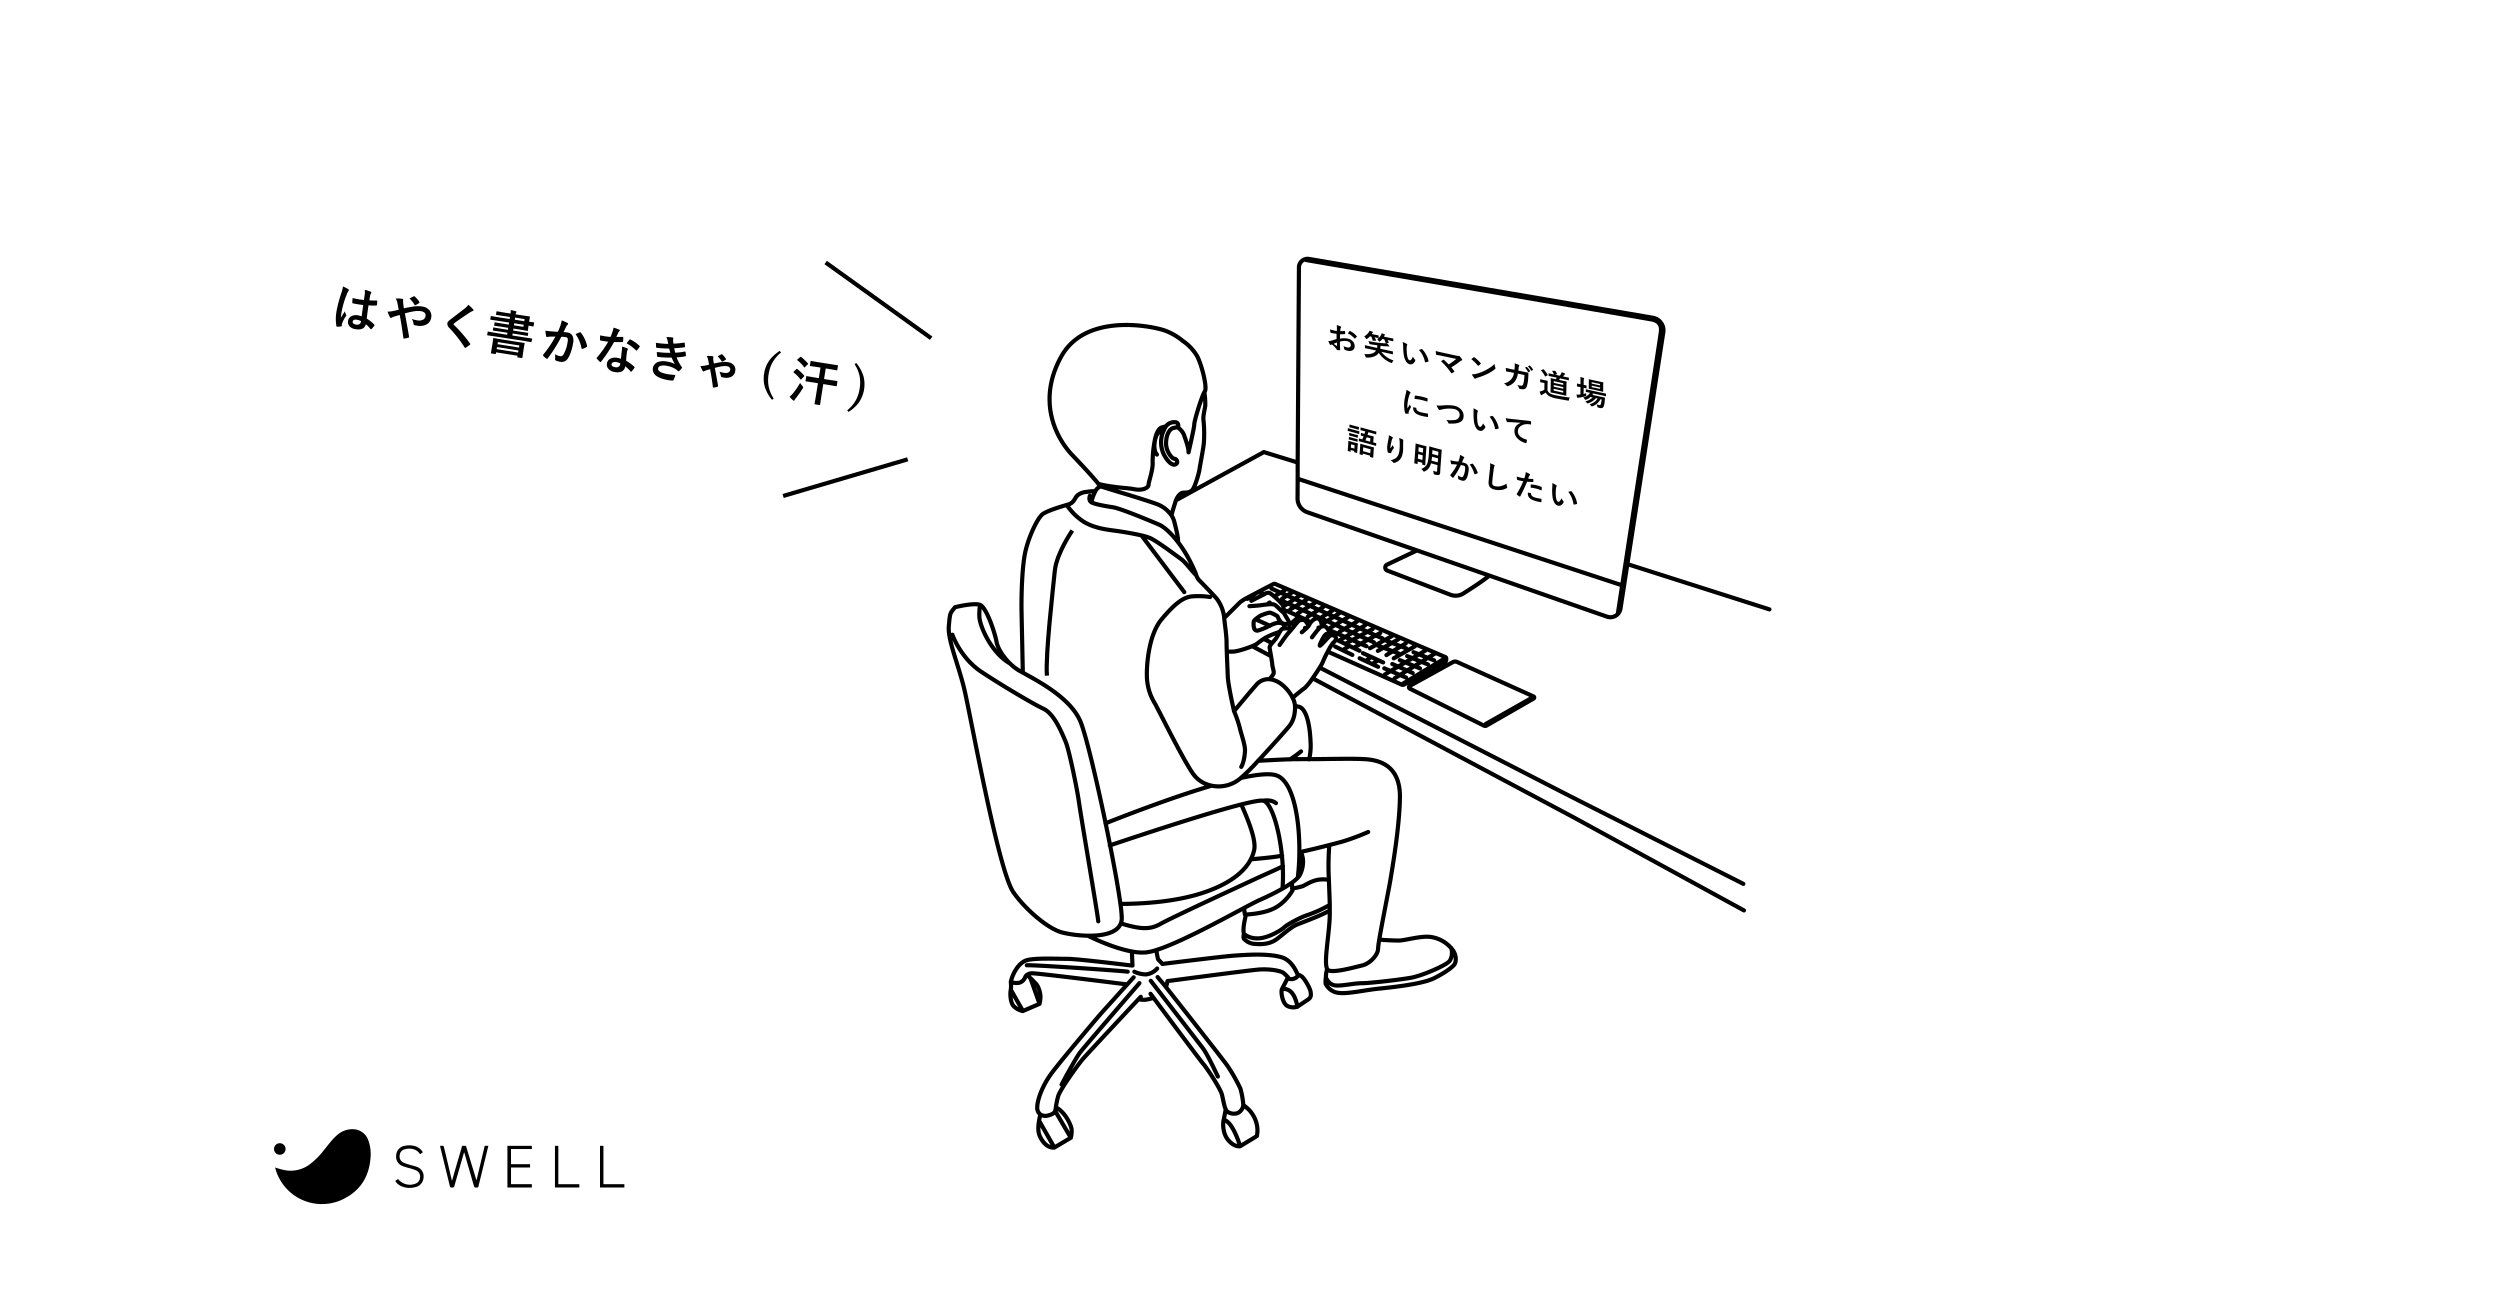 <svg id="白背景" xmlns="http://www.w3.org/2000/svg" width="1200" height="630" viewBox="0 0 1200 630"><defs><style>.cls-1,.cls-3{fill:#fff;}.cls-2,.cls-4{fill:none;}.cls-2,.cls-3,.cls-4{stroke:#000;stroke-width:2px;}.cls-2{stroke-linecap:round;stroke-linejoin:round;}.cls-3,.cls-4{stroke-miterlimit:10;}</style></defs><title>ブログエディタ-2</title><rect class="cls-1" width="1200" height="630"/><path id="path" class="cls-2" d="M527.25,232.25a14.68,14.68,0,0,1,.9,1.26m34.27,13.64c0.14-1.34,1.47-5.07,1.74-6.13a7.16,7.16,0,0,1,.29-0.84c0.56-1.41,1.84-3.61,3.57-3.69,1.93-.09,2.84,0,4.17-1.18s3.28-8,3.56-10,2-10.65,2.12-13a62.12,62.12,0,0,0-.14-10c-0.4-2.53.4-4.79,0.8-7.59a36,36,0,0,0-.45-6.47m-12.63,72c0.15-2.12-.68-5.36-1.69-9.48a11.07,11.07,0,0,0-1.52-3.49,14.78,14.78,0,0,0-7.26-5.44c-3.07-1.11-11-3.62-14.78-4.74s-11.86-3.62-11.86-3.62a0.83,0.83,0,0,0-.2.05,4.7,4.7,0,0,0-2.41,2.35,20,20,0,0,0-1.87,5.24m13.91,192.78c10-.1,27.12-0.78,41.71-6.07,12.57-4.57,18.27-10.34,20.85-15.25A18,18,0,0,0,602,408c1.06-4.75-2.93-14.56-6.19-21.85M525.55,235.74a26.14,26.14,0,0,0-3.9.36s-3.91.14-5.43,2.93-2.79,2.92-4.19,3.34-8.78,2.51-11.43,4.32-7.46,12.18-8.78,19.9-1.51,19.2-1.51,24.29c0,2.57.34,16.43,0.62,30.88l0,1.12m77.52-38.67L547.91,257m26.35,19.18c-1.88-1.65-5.26-6.4-7.44-7.91-2.53-1.76-11.63-8.77-15.25-10.2a24.58,24.58,0,0,0-2.78-.86l-0.89-.21c-4.27-1-10.12-1.92-13.22-2.33-4.16-.55-9.76-1.32-14.59-4.28a29.13,29.13,0,0,1-8.07-8m68.82,44.18-0.44-.07a37.12,37.12,0,0,0-8.25-.23c-4.42.44-8.54,3.83-14.58,11s-7.22,21.21-7.07,27.25a25.73,25.73,0,0,0,3.83,13.11c1.92,3.39,13,25.93,18,33.29a14.26,14.26,0,0,0,9,6.15,16.18,16.18,0,0,0,14.46-3.8,88.77,88.77,0,0,0,7.72-7.66l0.38-.4c3.52-3.74,13.8-15.13,15.08-16.83s2.65-4.27,2.65-9c0-.16,0-0.32,0-0.48A10.76,10.76,0,0,0,620.5,335c-1.68-3.46-4.9-6.73-7.69-8a10.51,10.51,0,0,0-3.6-1A7.65,7.65,0,0,0,602.8,329c-2.8,3.1-10.46,12.38-10.46,12.38s-2.8-12.38-3-16.5c-0.1-2.82-.34-7.93-0.48-12-0.07-1.85-.11-3.47-0.11-4.55,0-3.29-.83-8.54-1.15-11.81l0-.27a18.6,18.6,0,0,0-3.53-8.84c-0.28-.33-0.73-0.84-1.3-1.44-2.45-2.64-6.89-7.18-7.25-7.54a6.33,6.33,0,0,1-1.27-2.24h0c-0.11-.3-0.22-0.62-0.33-1a72.2,72.2,0,0,0-5.9-11.34c-0.67-1-1.55-2.32-2.59-3.65-2.6-3.37-6.1-7.1-9.2-8.43-4.21-1.8-18.39-7.74-22-8.28s-8.85-1.47-10.38-2.42l-0.15-.1c-1.32-1-.55-3-0.55-3m72.65,130.13c1-1.58,1.69-5,1.8-7.78s-1.92-8.23-2.59-11.27a57.09,57.09,0,0,0-2.69-7.75m8,71.19c3.88-.35,7.7-0.71,10.66-1.08,1.36-.17,2.86-0.4,4.44-0.68m8.31-1.66h0l0.66-.15c4.91-1.08,9.82-2.3,13.68-3.3,2.49-.64,4.56-1.19,5.9-1.55a107.93,107.93,0,0,0,12.75-4.71m-18.65,6.26a129.11,129.11,0,0,0-.21,16.63h0c0.15,4.18.34,8.33,0.43,12h0c0,0.93,0,1.82,0,2.69,0,1.71,0,3.28-.09,4.64-0.57,9.33-2.7,20.39-1.2,23.44a1.54,1.54,0,0,0,.57.68c2.52,1.46,12.8-1.48,16.36-2.31s7.54-5,7.54-8a41.67,41.67,0,0,1,.6-4.53c1.34-8,4.46-23.44,5.27-28.18,1-6.08,4.41-25.59,4.62-39.85s-8.36-17.36-14.44-18.21c-5.4-.74-20.44-0.21-29.18-0.23-1.12,0-2.13,0-3,0-1.53,0-3.71,0-6.24.07-4.58.15-10.3,0.45-15.25,0.73h0m16.59-30.21h0c2.18-1.91,4.8-4.05,5.87-4.76a27.92,27.92,0,0,0,3.74-4.65c1.22-1.72,2.47-3.61,3.42-5.14a18.4,18.4,0,0,0,1.47-2.68,49.84,49.84,0,0,1,2.41-5,23.17,23.17,0,0,1,2.61-4.25c0.72-.48,1.92-2,1-2.88a2,2,0,0,0-3-.09c-1,1-4,4.41-4.4,4.41s0.93-2.7,1.68-4a4.38,4.38,0,0,1,.4-0.64,6.82,6.82,0,0,1,1-1M635.3,306a1.31,1.31,0,0,0,1.28.08,8.15,8.15,0,0,0,1.2-2.24c0.32-.79,0-1.27-0.81-2.4a2.12,2.12,0,0,0-2.41-.75,2.5,2.5,0,0,0-.54.2,4.77,4.77,0,0,0-1,.9c-1.31,1.46-3.28,4.13-3.28,4.13m4.78-5.23c-0.09-1.34-.52-3.24-1.66-3.73a1.12,1.12,0,0,0-.24-0.08c-1.68-.4-3.68,1.83-4.15,3a3.17,3.17,0,0,1-.44.66,15.22,15.22,0,0,1-1.53,1.54c-0.84.77-1.63,1.4-1.63,1.4m8-2.24a2.16,2.16,0,0,0,.15.59M628,300.37a6.35,6.35,0,0,0-1.79-2.64,3.2,3.2,0,0,0-2.56.15c-0.68.28-2.76,3.16-3.4,3.88l-0.14.15c-0.72.81-2.21,2.53-2.66,3.12s-3.23,4.55-3.23,4.55m12.19-8.19a2,2,0,0,0,.17.61m-6.47-.09a10.26,10.26,0,0,0-3.76-.23,3,3,0,0,0-1,.26,4.07,4.07,0,0,0-.92,1.19c-0.65,1.06-1.41,2.53-1.88,3.23-0.38.55-1.21,1.45-1.93,2.33a4.68,4.68,0,0,0-1.2,2c0,0.54.34,2.35,0.67,4.21,0.25,1.42.49,2.88,0.57,3.79,0.16,2.12,1.06,3.63.61,4.76a12.38,12.38,0,0,1-2,2.61m7.1-24.42a2,2,0,0,0-.84-2.33,4.71,4.71,0,0,0-3.21-.15,15.46,15.46,0,0,0-2.7,1.1c-1,.48-1.89.94-2.08,1a30.38,30.38,0,0,1-3.71,1.4,1.52,1.52,0,0,1-1.83-1.07,6.77,6.77,0,0,1-.11-3.55,4.94,4.94,0,0,1,.84-0.84,18.54,18.54,0,0,1,2.28-1.68c0.65-.32,3.87-1.55,4.68-1.44a15.17,15.17,0,0,1,3.4,1.66c0.27,0.19.88,2.59,2.54,3.44a2.47,2.47,0,0,0,.84.27c2.31,0.32,2.26-.86,2-1.45s-2-3.18-2-3.56a18.17,18.17,0,0,0-.7-4,28.54,28.54,0,0,0-3.6-3.66c-1.25-1.13-2.47-2.15-3.12-2.25a3.69,3.69,0,0,0-2.42.86s-1.5-1.51-2.79-1.07-2.64,1.77-3.34,2.09l0,0c-0.67.3-1,.15-1.68,0.42a26.85,26.85,0,0,0-3.38,2.09c-0.48.38-5.58,5.6-7.43,7.33l-0.32.29m1.26,16.35a16.11,16.11,0,0,1,2.55-.1c1.84,0.08,6.65-1.42,9.6-2.65a11.16,11.16,0,0,0,2.29-1.16,38.41,38.41,0,0,1,3.23-2.35,12.58,12.58,0,0,1,1.39-.82,40.1,40.1,0,0,1,4.2-1.83,16.66,16.66,0,0,0,2.23-.85m2.06-8.67s-0.91-.85-1.55-1.39-2.42-2.59-3.45-2.91a5,5,0,0,0-1.38-.15,18,18,0,0,0-1.8.11c-0.78.08-1.63,0.19-2.46,0.31-2.26.32-6.13,0.54-6.13,0.54m10.38-1a8.77,8.77,0,0,1-.66-0.77,12.75,12.75,0,0,0-1.14.88m-1.66-4.74c-0.91.43-6,3.06-6,3.06m-0.11-2,0,0a16.11,16.11,0,0,0-1.83,1.06m-39.87-81.36a13.39,13.39,0,0,0-1,9.88c0.72,2.9,3.34,6.42,5,6.9a1.66,1.66,0,0,0,2.15-.69,1.55,1.55,0,0,0-1.37-2c-1.38-.22-3.91-3.84-3.91-7.31s1.15-5.86,2.31-6.8,1.65-.57,3-1.09l0.37-.15c0.33-.14.36-1.66-0.81-2.11a4.94,4.94,0,0,0-4.91,1.89,7,7,0,0,0-.88,1.48h0m0,0h0c-1.26.58-3.35,1.72-3.89,3.36-0.1.31-.2,0.65-0.3,1-0.63,2.46-.9,6,0.73,7.73M522.14,449.13c6.67,3.27,14.57,6.39,21.16,7.58a24.73,24.73,0,0,0,6.83.44,25.26,25.26,0,0,0,5-1.16c11.21-3.55,30.63-14.11,42.11-20.21,3.54-1.89,6.31-3.33,7.88-4,3.44-1.54,7.29-3.4,10.62-5.32a50.42,50.42,0,0,0,4.41-2.8,18.83,18.83,0,0,0,2.88-2.47m0,0a6,6,0,0,0,.95-1.32c1.45-2.9,2.24-7.13.46-10.85M538,443.22c9.73,3,14.22,3,19.09.22s37.51-17.86,44.27-21c4.53-2.13,10.59-4.73,14.49-6.66M538,443.22a6.94,6.94,0,0,0,.45-2.56,57.76,57.76,0,0,0-.65-6.79c-0.92-6.75-2.75-17-4.95-28.08-0.68-3.47-1.41-7-2.15-10.62-4.35-20.88-9.42-42.2-12-48.63C514,335,498.23,326.95,491,322.88c-0.69-.38-1.31-0.73-1.83-1a24.08,24.08,0,0,1-4.4-3.43c-3.62-3.51-6-7.77-6.44-10.43-0.59-3.51-4.56-16.07-7.83-17.65a1.52,1.52,0,0,0-.31-0.12c-3.31-.9-11.75,1.2-11.75,1.2-2.41,3-2.41,2.41-3,9s4.21,17.47,7.23,29.53,16.38,87.69,23.77,98.31c5.66,8.13,16.48,17.5,23.41,19.31a57,57,0,0,0,12.34,1.54C529,449.24,536.14,448,538,443.22Zm-10.84-1c-0.26-3.53-7.84-47.27-9.38-58-0.67-4.77-4.51-24.09-6.32-28.32s-5.43-13.25-10.54-15.66S481,329.07,471,322.44s-13.85-17.77-13.85-17.77m13.26-14.36v0c-0.07.49-.13,1-0.17,1.51a27.46,27.46,0,0,0-.13,4.39c0.29,4.49,5.64,17,14.56,22.18h0m67.59,158.63,1.41,1.89c5.1,6.85,22.48,30.13,24,31.88,1.79,2.06,8.09,11.68,8.86,14.63,0.58,2.21,1,5.22,1.78,7a2.78,2.78,0,0,0,.91,1.25,5.72,5.72,0,0,0,4.75.65,4.88,4.88,0,0,0,2.82-3.86,38.85,38.85,0,0,0-1.42-8A84.34,84.34,0,0,0,589,511.33c-1.89-2.71-25.54-32.72-29.38-37.59l-0.53-.67L555.65,469m67.63-1a3.27,3.27,0,0,1-.23.33,3.78,3.78,0,0,1-1.84,1.38,3.43,3.43,0,0,1-2.52.07s-0.18-.26-0.49-0.65a13.33,13.33,0,0,0-2.2-2.18c-1.41-1-6.67-2-12.07-1.54s-43.52,5.52-43.52,5.52a18.77,18.77,0,0,1-.75,2.85m63.2-6c-1.18-2.92-3.54-7.09-7.76-8.31-6.67-1.93-16.94-1.16-22.59-.78s-34.53,4-34.53,4-1.67-1.79-2.06-2.18a23.07,23.07,0,0,1-.82-4.51m68,12.31a4.69,4.69,0,0,0-.2-0.5m-38.32,48.92c-0.9-1.79-4.87-10.51-7.31-13.72s-24.9-32.22-24.9-32.22m-8.22-1.67-3.1,3.43c-4.15,4.58-11.17,12.37-13,14.42-2.57,3-20,23.5-23.88,29s-6.29,11.94-6.29,15.54a3.92,3.92,0,0,0,1.51,3.44h0a4.48,4.48,0,0,0,3.5.53c2.31-.51,3.34-1.41,3.59-2.18a17.09,17.09,0,0,0,.33-1.77,45.59,45.59,0,0,1,1.08-5.28c0.9-3.22,9.5-15.15,11.94-18,2.13-2.47,21.74-23.4,26.63-28.61l1.1-1.17m-0.64-6.55s-26.45,30.56-28.49,33.26-8.09,13.86-8.86,15.41m31.71-54.18c-1.93-.38-45.19-3.34-48.4-3.08m53.59,16.32a13.55,13.55,0,0,0,3.16.24,20.1,20.1,0,0,0,4.1-.94m-10.43-22.23,0.29,6.74-1.42-.13s-25-3.08-29.78-3.08-15.53-.51-19.51.65-6.81,6.42-7.7,10.4a15.2,15.2,0,0,1,0,3.82h0c-0.32,1.11-.46,6.09,1.55,8a8.7,8.7,0,0,0,4.22,2.19l8-3.45a13.33,13.33,0,0,0,.47-3.44c0-1.87-.94-5-2.18-6.25s-2.19-2.35-2.66-2.65a10.18,10.18,0,0,1-1.38-1.69m51.31-1.4a13.67,13.67,0,0,0,5.52,1.29,8.26,8.26,0,0,0,5.39-2.82M776.54,294.72a4.83,4.83,0,0,0,1.3-2.63l3.28-21.21,17.26-111.35a6.11,6.11,0,0,0-5-7l-165-28.24a4.18,4.18,0,0,0-4.89,4.1L622.88,222l0,7.74-0.06,9.49a7,7,0,0,0,4.7,6.65l52.62,18.31,34.68,12.06L771.38,296a4.91,4.91,0,0,0,5.16-1.25m2.11-13.79L622.84,229.78m153.7,64.95h0c0.38-2.49,1.13-7.35,2.11-13.78,0.48-3.11,1-6.58,1.59-10.33,6-39.27,16.79-109.42,17-111.41,0.32-2.77-.64-5.11-4.36-5.85s-166-28.56-166-28.56M680.1,264.23L665.83,271a1.57,1.57,0,0,0,.11,2.89l30.27,11.59a6.94,6.94,0,0,0,6.19-.61c3.71-2.34,9.89-6.33,12.38-8.54m-112.1,20.94,6.88,3.08m27.85,12.46,26.87,12,8.56,3.83a1.25,1.25,0,0,0,1.13-.05l19.85-11.11a0.71,0.71,0,0,0,.37-0.62V316a0.62,0.62,0,0,0-.38-0.59l-4.94-2.12-9.37-4-11.13-4.78L643.09,293.6l-19.24-8.27-11.66-5a1.12,1.12,0,0,0-1,.05L608,282l-9.21,4.85m94.85,29.1-20.15,12.16m62.63,7.2a0.56,0.56,0,0,0,0-1l-36.69-16.55a2.35,2.35,0,0,0-2.11.09l-20.6,11.37a0.75,0.75,0,0,0,0,1.33l35.52,17.73a1.34,1.34,0,0,0,1.28,0Zm-22.92,12.18,22.22-12.59M601.06,310.16l9,4.79M837.1,437l-81.79-44.69-125.2-66.7m3.42-5.14L753,381.84l83.8,42.41M606.58,306.64l4,2.06m17.81,55.8a29.08,29.08,0,0,0,.67-8.51c-0.33-8.49-2.12-15.52-5.25-16.63a8.1,8.1,0,0,0-2.19-.4h0m-2.47,25.57a48.92,48.92,0,0,0,5.33-3.85M597.2,435.77c0.15,1.94.34,3.19,0.34,3.19l0.62,0c2.08-.1,8.93-0.61,13.62-3.05a19.55,19.55,0,0,0,2.77-1.78,24,24,0,0,0,5.81-6.63s0-.39-0.07-1-0.12-1.77-.18-2.83m-22,15.31c-0.61,2.29-1.7,7-1,9.36a3.42,3.42,0,0,0-.09,2.16,7.49,7.49,0,0,0,5.5,2.59c3.25,0.25,6.91.08,10-2.09s6.74-5.74,9.74-7.07c2.32-1,11.36-4.2,16-6.86m-0.47-14.71h0a14.05,14.05,0,0,0-3.45-.24c-4.41.16-7.41,2.66-9.32,3.33a38.4,38.4,0,0,1-4.81,1.07m16.17,42.77a14,14,0,0,0-.08,2.86,7.84,7.84,0,0,0,6.14,4.42c4.17,0.66,12.53-1.31,19.24-2s21-2.2,26.63-5,9.17-5.57,9.91-6.8,1-4.26-1-6.88c-0.23-.31-0.49-0.62-0.78-0.95a16,16,0,0,0-10.36-5.28c-5-.32-11.79,1.8-14.66,1.8-2.3,0-7.1-.2-9.4-0.46M637.05,465.1a12.26,12.26,0,0,0-.59,4.11M499.39,534.93h0c-0.2.76-.44,1.79-0.64,3-0.39,2.26-.58,5,0.15,6.88,1.51,3.85,4.36,6.36,7.21,6l7.87-4.69a11.4,11.4,0,0,0,.39-3.93c-0.15-2.08-3.11-8.46-7.57-10.67m81.56,0.91c-0.29,1.61-.72,3.85-1,5.12,0,0.09,0,.15-0.06.23-0.21.8-.73,5.91,2.2,9.4,3.09,3.68,5.78,3,5.78,3l8-4.85a13.23,13.23,0,0,0,0-5.53A15.21,15.21,0,0,0,599.8,533c-0.93-1-2.93-2.59-2.93-2.59m21.33-61.37c-0.09.23-.17,0.46-0.23,0.65,0,0-2,3.91-2.63,5.08s0.19,7,2.71,8.15a6.27,6.27,0,0,0,4.72.27l5.33-3.57a2.65,2.65,0,0,0,1.07-2.71c0-.31-0.05-0.63-0.11-1-0.27-1.63-3-6.51-4.39-7.33a11.87,11.87,0,0,0-1.39-.71l-0.43-.17h0M541,472.53c-7.34-.92-43.38-5.46-45.69-5.35a4.34,4.34,0,0,0-2.14.62A2.77,2.77,0,0,0,492.1,469a4.25,4.25,0,0,1-2.78,2.69,7.22,7.22,0,0,1-4.14-.37m20.94,79.52-7.36-12.91M514,546.12l-7.51-12.83m88.77,16.85s-3.49-11.94-7.92-12.59m35.42-54.29c-1.79-10.29-7.42-8.42-7.42-8.42M491,485.28l-5.78-10.16h0m13.76,6.72-4.38-12.34M565,205a7.69,7.69,0,0,1,3.6,4.6c2,5.44,1.92,7.24,1.9,7.51v0c0.15-.69,2.75-11.76,2.75-13.45s3.38-12.79,4.84-15.43a2.43,2.43,0,0,1,.22-0.36c1.31-1.73-1.54-13.12-3.81-17.15a23.43,23.43,0,0,0-6.83-7.13h0a29.09,29.09,0,0,0-8.74-5c-6.92-2.3-38.09-8.36-49.63,12.72s-2.59,38.81,5.49,47.22c5,5.23,10.22,10.88,12.48,13.76h0a56.06,56.06,0,0,0,7.29,1.34c3.22,0.54,6.84.6,9.92,1.2,3.94,0.79,6.83-.69,6.83-2.14s2.24-7.26,1.95-10.88a56.23,56.23,0,0,1,1.21-11.29c0.67-2.69,1.69-4.91,3.28-5.37,0.64-.19,1.27-0.35,1.9-0.47h0M597.21,448.3s2.34,2.41,7.13,2.1,10.83-4,12.07-5.26,7.89-4.95,11.45-6a66,66,0,0,0,10.44-4.77h0m-1.84,34.89h0s1.3,3.45,4.56,3.75,9-1.08,12.84-1.08,18.4-1.7,23.51-2.63,17.17-6,18.57-8.2a7.48,7.48,0,0,0,.6-6.15M664.76,323.73l2.76-1.64,3.6-2.12,3.42-2,3.4-2,3.12-1.85,3-1.77m4.62,1.42-3.33,2-3.09,1.9-3.35,2.06-3.49,2.14L672,324l-2.6,1.6m5.52-.36L672,324l-4.45-1.89-3.08-1.31m3.85-2.08,2.83,1.26,4.29,1.9,2.64,1.18m3.53-2.21-2.69-1.11-4.36-1.79-2.64-1.08m3.53-1.95,2.51,1,4.31,1.75,3.13,1.26m3-1.95-3.07-1.22-4.27-1.7-2.56-1M669,316l2.76-1.57,7.32-4.18m-21.46.88,3.29-1.83L668,305.4m3.34,8.28-2.81-1.07-4.44-1.7-2.91-1.11m4.21-2.27,2.77,1.07,4.28,1.66,2.62,1m-3.83-4.41-3.07,1.74-4.08,2.31-2.69,1.53m4.1,2,3-1.81,3.92-2.35,2.36-1.42m-11.16-2.39L660.34,305l-3.85-1.72-3.66-1.65-4-1.79-4.4-2-4.1-1.84-3.17-1.42L633,292.7l-4.21-1.89-3.79-1.7-3.58-1.61-3.68-1.66-3.11-1.39-4.33-1.95m5.32,6,2.55,1.15,3.38,1.52,3.85,1.74,4.25,1.91,3.49,1.57,3.86,1.74,3.94,1.78,4.34,2,4,1.8,3.5,1.58,3.92,1.77,2.76,1.25m-31.7-10.48-10.14-4.62M639.36,303l6.38,2.78,3.39,1.48,4.07,1.77,2.7,1.18m-13.45-2.7,10.09,4.85m-11.64-2,8.22,4m13.39-10.54L660.34,305l-3.62,2-3.52,2-2.87,1.62m-3.81-2,2.6-1.41,3.67-2,3.69-2,2.44-1.32m-15.49,5.18,2.3-1.35,3.56-2.08,3.53-2.07,2.51-1.47m-8,10.17-2,1.27m6-13.18-2.43,1.42-3.54,2.06-2.35,1.37m-4.41-1.88,2.42-1.45,3.48-2.09,2.59-1.55m-4.28-1.85L640.33,296,637,298.13l-1.67,1.08m-0.72-3.08,2.54-1.57,2.4-1.48m-11.89,3,2-1.25L633,292.7l2.18-1.38m-12.32,3.17,2.53-1.57,3.39-2.1,2.29-1.42m-11.73,3.11,2.21-1.32,3.45-2.06,2.21-1.32m-3.69-1.68-2.1,1.39-3.24,2.15-1,.69m2.69-5.83-2.08,1.33-2.37,1.52m-2.7-1.77,2-1.14,1.9-1.12M619,299.88l3.86-3.36m31.37,17,9.66,4.44m-11.25-2,8.82,4.11m-5.2-3.35,1.42-.93m1.84,2.35,1.43-.84m-38,103.9h0a112.48,112.48,0,0,0,.74-12v0c0-.44,0-0.86,0-1.31,0-15.81-3.17-32.48-10.6-35.55-3.11-1.3-9.46-.67-17.34,1.06m-14.46,3.81c-19.66,5.84-42.16,14.63-50.69,18m85,31.25a80.64,80.64,0,0,0,.11-10.67c-0.09-1.66-.21-3.32-0.38-5-1.35-13.42-5.21-25.69-9-26.45h0c-1.38-.26-5.28.48-10.64,1.83-17.92,4.54-52.14,16-63,19.63m79.75-20.3c-2.2-1.84-5.82-1.21-6.11-1.15h0M606.65,217l16.24,5M849.32,292.5l-13.59-4.33-54.79-17.47h0M606.65,217h0l-42.2,23.15h0"/><path class="cls-3" d="M514.7,254.66s-7.55,10.91-8.39,19.3-4.62,41.12-3.78,50.35"/><path d="M675.11,187.14a9.4,9.4,0,0,1,1.63.94,0.67,0.67,0,0,1,.34.43,0.88,0.88,0,0,1-.25.38,3.43,3.43,0,0,0-.41.93,18.8,18.8,0,0,0-.86,4.52,14.75,14.75,0,0,0,0,1.71l1.14-1.9a7.08,7.08,0,0,0,.5,1,0.77,0.77,0,0,1,.09.25,0.37,0.37,0,0,1-.09.22,12.18,12.18,0,0,0-1,2,1.47,1.47,0,0,0-.07.44v0.41c0,0.1-.07.15-0.21,0.14a8.34,8.34,0,0,1-1.26-.08h0a0.24,0.24,0,0,1-.17-0.21,10.37,10.37,0,0,1-.44-2.28,15.6,15.6,0,0,1-.07-2.21,24.07,24.07,0,0,1,.74-4.62A12.51,12.51,0,0,0,675.11,187.14Zm3.21,8.35,1.4,0.23h0a0.21,0.21,0,0,1,.11.25,1.61,1.61,0,0,0,.69,1.28,5.29,5.29,0,0,0,1.75.7,28.57,28.57,0,0,0,2.94.54h0.07a0.23,0.23,0,0,1,.14.23,8.85,8.85,0,0,1,0,1.27,0.2,0.2,0,0,1,0,.16,0.61,0.61,0,0,1-.23,0,23.56,23.56,0,0,1-2.51-.46,10.31,10.31,0,0,1-2.71-1,3.59,3.59,0,0,1-1.23-1.2A3.36,3.36,0,0,1,678.32,195.48Zm0.67-4q0.08-1.24.11-1.41a0.2,0.2,0,0,1,.23-0.19,19.81,19.81,0,0,1,3.35.56q1.31,0.32,2.27.65a0.87,0.87,0,0,1,.3.13,0.17,0.17,0,0,1,0,.15q0,0.83-.08,1.22a0.13,0.13,0,0,1-.17.14h0q-1.38-.43-2.5-0.71A21.33,21.33,0,0,0,679,191.49Z"/><path d="M689.55,194.61a16.71,16.71,0,0,0,3,0,19.85,19.85,0,0,1,5.59.16,6,6,0,0,1,3.39,2.05,4.25,4.25,0,0,1,1,2.9,3.41,3.41,0,0,1-.87,2.32,4.17,4.17,0,0,1-2,1,8.51,8.51,0,0,1-2.07.28q-0.55,0-1.89,0l-0.23,0a0.45,0.45,0,0,1-.3-0.34,3.46,3.46,0,0,0-1-1.41,15.46,15.46,0,0,0,4.21,0,2.46,2.46,0,0,0,2.25-2.36,2.43,2.43,0,0,0-.7-1.87,3.76,3.76,0,0,0-1.84-1,14.8,14.8,0,0,0-5.62.12q-1,.21-1.08.26a0.65,0.65,0,0,1-.43.12,0.85,0.85,0,0,1-.43-0.41A10.16,10.16,0,0,1,689.55,194.61Z"/><path d="M707.23,196a7.72,7.72,0,0,1,1.93,1,0.42,0.42,0,0,1,.24.32,1,1,0,0,1-.15.37,4.7,4.7,0,0,0-.2,1.39,19,19,0,0,0,.13,3.37q0.3,2.23,1.16,2.44a0.77,0.77,0,0,0,.77-0.33,6.06,6.06,0,0,0,.79-1.33,8.3,8.3,0,0,0,.93,1.36,0.5,0.5,0,0,1,.14.35,0.58,0.58,0,0,1-.05.22,3.08,3.08,0,0,1-1.29,1.45,2,2,0,0,1-1.42.16,3,3,0,0,1-1.79-1.56,7.54,7.54,0,0,1-.92-2.93,25.16,25.16,0,0,1-.18-4.31A8.86,8.86,0,0,0,707.23,196Zm7.78,4a12.19,12.19,0,0,1,1.24-.37,0.48,0.48,0,0,1,.17,0,0.33,0.33,0,0,1,.16.13,11.58,11.58,0,0,1,1.88,2.9,10.36,10.36,0,0,1,.91,2.81,0.36,0.36,0,0,1,0,.09,0.23,0.23,0,0,1-.19.19,4.9,4.9,0,0,1-1.23.28h-0.14a0.25,0.25,0,0,1-.18-0.23,13.54,13.54,0,0,0-1-3.19A13.15,13.15,0,0,0,715,200Z"/><path d="M722.75,200.71q0.82,0.17,2.46.36,6.24,0.67,9.28,1l0.09,0a0.25,0.25,0,0,1,.23.22,7,7,0,0,1,.12,1.32q0,0.21-.3.14a7.94,7.94,0,0,0-1.89-.15,5,5,0,0,0-3.15,1.2,3,3,0,0,0-1,2.11q-0.12,2.8,4,4.05a0.33,0.33,0,0,1,.33.3,3.9,3.9,0,0,1-.23,1.2,0.24,0.24,0,0,1-.3.23,8.09,8.09,0,0,1-4-2.26,4.81,4.81,0,0,1-1.46-3.62,3.88,3.88,0,0,1,1-2.57,5.46,5.46,0,0,1,2.15-1.29v0q-2.74-.19-5.2-0.32h-1a1.53,1.53,0,0,1-.34,0,0.41,0.41,0,0,1-.28-0.29A12.22,12.22,0,0,1,722.75,200.71Z"/><path d="M651.44,217.28a0.18,0.18,0,0,1,0,.13,0.28,0.28,0,0,1-.14,0l-1.11-.3A0.27,0.27,0,0,1,650,217a0.29,0.29,0,0,1,0-.14l0-.39-1.69-.46,0,0.66a0.19,0.19,0,0,1,0,.13,0.27,0.27,0,0,1-.14,0l-1.11-.3a0.34,0.34,0,0,1-.16-0.07,0.27,0.27,0,0,1,0-.14l0.18-2.17,0.07-1,0.07-1.36a0.14,0.14,0,0,1,0-.13,0.31,0.31,0,0,1,.15,0l1.38,0.41,1.47,0.4,1.4,0.35a0.27,0.27,0,0,1,.15.07,0.27,0.27,0,0,1,0,.14l-0.11,1.1-0.07,1ZM648.71,206l2,0.56,1.63,0.42a0.3,0.3,0,0,1,.15.07,0.26,0.26,0,0,1,0,.13l-0.07,1a0.16,0.16,0,0,1,0,.14,0.23,0.23,0,0,1-.14,0l-1.63-.48-2-.56-1.64-.42a0.19,0.19,0,0,1-.12-0.07,0.28,0.28,0,0,1,0-.14l0.07-1a0.11,0.11,0,0,1,.16-0.12Zm0.22,4.11,1.3,0.35,1.28,0.32a0.33,0.33,0,0,1,.16.07,0.27,0.27,0,0,1,0,.14l-0.07.94a0.12,0.12,0,0,1,0,.12,0.33,0.33,0,0,1-.15,0l-1.28-.39-1.3-.36-1.3-.32a0.18,0.18,0,0,1-.15-0.19l0.07-.94a0.17,0.17,0,0,1,0-.13,0.27,0.27,0,0,1,.13,0Zm0.13-1.92,1.3,0.35,1.28,0.32a0.35,0.35,0,0,1,.16.07,0.28,0.28,0,0,1,0,.14l-0.06.93a0.13,0.13,0,0,1,0,.12,0.31,0.31,0,0,1-.15,0l-1.28-.38-1.3-.36-1.3-.33a0.25,0.25,0,0,1-.14-0.07,0.25,0.25,0,0,1,0-.13l0.06-.93a0.17,0.17,0,0,1,0-.13,0.27,0.27,0,0,1,.14,0Zm0.24-4,1.47,0.4,1.37,0.35a0.29,0.29,0,0,1,.15.07,0.21,0.21,0,0,1,0,.14l-0.07,1a0.13,0.13,0,0,1,0,.12,0.3,0.3,0,0,1-.15,0l-1.37-.4-1.47-.4-1.39-.35a0.29,0.29,0,0,1-.15-0.07,0.25,0.25,0,0,1,0-.13l0.07-1a0.16,0.16,0,0,1,0-.13,0.31,0.31,0,0,1,.14,0Zm0.91,9.54-1.69-.46-0.11,1.59,1.69,0.46Zm4.87-6.73-1.92-.5a0.3,0.3,0,0,1-.15-0.07,0.27,0.27,0,0,1,0-.13l0.07-1a0.17,0.17,0,0,1,0-.14,0.25,0.25,0,0,1,.14,0l1.92,0.55,3.41,0.93,1.94,0.5a0.3,0.3,0,0,1,.15.07,0.33,0.33,0,0,1,0,.15l-0.07,1a0.13,0.13,0,0,1,0,.12,0.22,0.22,0,0,1-.14,0l-1.94-.56-1.67-.46q-0.22.81-.38,1.27l1.05,0.29,1.71,0.44a0.17,0.17,0,0,1,.17.23l-0.1,1-0.12,1.67,1.3,0.33a0.17,0.17,0,0,1,.15.2l-0.07,1a0.11,0.11,0,0,1-.17.11l-2-.58-4-1.1-2-.52a0.25,0.25,0,0,1-.14-0.07,0.25,0.25,0,0,1,0-.13l0.07-1a0.16,0.16,0,0,1,0-.13,0.26,0.26,0,0,1,.14,0l1.45,0.43q0.34-.68.67-1.49l-0.92-.23-0.29-.07a0.3,0.3,0,0,1-.15-0.07,0.27,0.27,0,0,1,0-.13l0.07-.94a0.18,0.18,0,0,1,0-.15,0.24,0.24,0,0,1,.14,0l1.54,0.45c0.18-.56.31-1,0.38-1.26Zm-1.15,11.41-1.19-.33a0.27,0.27,0,0,1-.15-0.07,0.3,0.3,0,0,1,0-.15l0.19-2.27,0.07-1,0.07-1.45a0.17,0.17,0,0,1,0-.13,0.28,0.28,0,0,1,.14,0l1.81,0.52,2.65,0.72,1.82,0.47a0.26,0.26,0,0,1,.14.07,0.28,0.28,0,0,1,0,.14l-0.12,1.25-0.08,1.15-0.13,2.27a0.15,0.15,0,0,1,0,.13,0.27,0.27,0,0,1-.14,0l-1.24-.34a0.15,0.15,0,0,1-.15-0.2l0-.48-3.51-1,0,0.52a0.2,0.2,0,0,1,0,.14A0.25,0.25,0,0,1,653.93,218.4Zm0.43-3.73-0.13,1.86,3.51,1,0.13-1.86Zm3.41-4.33-1.74-.48q-0.41,1-.63,1.5l2.26,0.62Z"/><path d="M666.69,208.91a10.45,10.45,0,0,1,1.63.9,0.45,0.45,0,0,1,.27.37,0.28,0.28,0,0,1-.12.2,1.42,1.42,0,0,0-.32.6q-0.28.9-.62,2.65c-0.08.63-.13,1-0.15,1.21s0,0.25,0,.37q0.62-.78,1.2-1.57a4,4,0,0,0,.41,1.07,0.43,0.43,0,0,1,.07.26,0.54,0.54,0,0,1-.17.32,10.31,10.31,0,0,0-1,1.61,1.79,1.79,0,0,0-.11.42,0.17,0.17,0,0,1-.21.17,12,12,0,0,1-1.23-.16,0.27,0.27,0,0,1-.2-0.25,8.83,8.83,0,0,1-.25-3.06,30.88,30.88,0,0,1,.62-3.5A12.9,12.9,0,0,0,666.69,208.91Zm4.88,1.36a12.11,12.11,0,0,1,1.73.65,0.42,0.42,0,0,1,.29.35s0,0.08,0,.13a3.83,3.83,0,0,0-.08.65q0,2.79,0,3.79-0.23,3.32-1.51,4.71a5.83,5.83,0,0,1-2.68,1.64,0.5,0.5,0,0,1-.31,0,0.64,0.64,0,0,1-.31-0.25,4.43,4.43,0,0,0-1.25-1,6.42,6.42,0,0,0,2.74-1.22,4.39,4.39,0,0,0,1.16-1.75,9.7,9.7,0,0,0,.45-2.52,30.7,30.7,0,0,0,.05-3.5A8.45,8.45,0,0,0,671.57,210.28Z"/><path d="M680.21,222.72L679,222.4a0.3,0.3,0,0,1-.14-0.06,0.22,0.22,0,0,1,0-.13l0.3-3.91,0.16-2.3,0.18-3a0.15,0.15,0,0,1,0-.13,0.28,0.28,0,0,1,.14,0l1.54,0.45L683,213.8l1.54,0.39a0.28,0.28,0,0,1,.15.07,0.27,0.27,0,0,1,0,.13L684.51,217l-0.17,2.49-0.23,3.74a0.17,0.17,0,0,1,0,.13,0.29,0.29,0,0,1-.14,0l-1.14-.31a0.34,0.34,0,0,1-.16-0.07,0.27,0.27,0,0,1,0-.14l0-.71-2.17-.59-0.08,1.13a0.12,0.12,0,0,1,0,.12Zm0.37-2.53,2.17,0.59,0.15-2.21-2.17-.59Zm2.56-5-2.17-.59-0.15,2.11,2.17,0.59Zm4.72,10.76q0.7,0.25,1.31.42a0.64,0.64,0,0,0,.5,0,0.47,0.47,0,0,0,.13-0.35l0.19-2.78-3.13-.86a6.14,6.14,0,0,1-1.24,2.61,5.44,5.44,0,0,1-1.8,1.29,0.73,0.73,0,0,1-.39.12,1.1,1.1,0,0,1-.32-0.35,5.52,5.52,0,0,0-.88-1,5.8,5.8,0,0,0,1.93-1.13,4.46,4.46,0,0,0,1.11-2,19.86,19.86,0,0,0,.54-3.74l0.12-1.77,0.11-2a0.14,0.14,0,0,1,0-.13,0.33,0.33,0,0,1,.15,0l1.71,0.5,2.27,0.62,1.71,0.44a0.35,0.35,0,0,1,.16.07,0.28,0.28,0,0,1,0,.14l-0.17,2-0.48,6.82-0.11,2a1.2,1.2,0,0,1-.52,1.07,3.54,3.54,0,0,1-2.08-.19,0.91,0.91,0,0,1-.43-0.19,1.25,1.25,0,0,1-.12-0.42A4.12,4.12,0,0,0,687.86,225.92Zm-0.73-4.84,3,0.81,0.13-1.9-2.87-.78Q687.25,220.25,687.13,221.07Zm3.31-4.28-2.87-.78-0.13,1.86,2.87,0.78Z"/><path d="M700,221.59q0.29-.72.58-1.7a8.59,8.59,0,0,0,.27-1.56,17.7,17.7,0,0,1,1.79,1,0.38,0.38,0,0,1,.23.36,0.24,0.24,0,0,1-.12.19,1.44,1.44,0,0,0-.34.47c-0.09.2-.21,0.48-0.35,0.84l-0.32.75a11.23,11.23,0,0,1,1.2.26,2.55,2.55,0,0,1,1.66,1.25,3.63,3.63,0,0,1,.37,2,14,14,0,0,1-.44,2.67,6.12,6.12,0,0,1-.71,1.76,1.76,1.76,0,0,1-2.15.79,6.3,6.3,0,0,1-1.5-.58,0.47,0.47,0,0,1-.25-0.48,5,5,0,0,0-.19-1.42,6,6,0,0,0,1.65.78,0.86,0.86,0,0,0,.63,0,1.26,1.26,0,0,0,.4-0.49,8.68,8.68,0,0,0,.85-3.42,2.22,2.22,0,0,0-.13-1.16,1,1,0,0,0-.65-0.43,10.86,10.86,0,0,0-1.29-.25,32.52,32.52,0,0,1-3.55,6,0.2,0.2,0,0,1-.24.12,0.49,0.49,0,0,1-.17-0.1,5.79,5.79,0,0,1-1-.92,0.39,0.39,0,0,1-.1-0.25,0.21,0.21,0,0,1,.07-0.15,25.16,25.16,0,0,0,3.19-4.91l-1.51-.16a5.15,5.15,0,0,0-.86,0,0.55,0.55,0,0,1-.19,0,0.41,0.41,0,0,1-.29-0.31,15.62,15.62,0,0,1-.37-1.62q0.84,0.23,2,.45Q699.06,221.46,700,221.59Zm5.44,1.37a12.28,12.28,0,0,1,1.29-.4,0.19,0.19,0,0,1,.11,0,0.38,0.38,0,0,1,.18.15,12.44,12.44,0,0,1,2.29,4.21,0.37,0.37,0,0,1,0,.14,0.17,0.17,0,0,1-.11.14,3.7,3.7,0,0,1-1.2.41,0.31,0.31,0,0,1-.16,0,0.25,0.25,0,0,1-.18-0.21A12.85,12.85,0,0,0,705.49,223Z"/><path d="M715.21,222.34q1.44,0.55,1.89.78a0.48,0.48,0,0,1,.35.38,1.42,1.42,0,0,1-.19.44,8.5,8.5,0,0,0-.33,1.7q-0.46,3.29-.62,5.54a2.81,2.81,0,0,0,.18,1.57,1.92,1.92,0,0,0,1.1.6,5.81,5.81,0,0,0,2.73,0,7.88,7.88,0,0,0,2.81-1.22,5.16,5.16,0,0,0,.25,1.47,1.29,1.29,0,0,1,.09.38,0.53,0.53,0,0,1-.34.37,7.13,7.13,0,0,1-3.08.88,8.57,8.57,0,0,1-2.85-.29,3.66,3.66,0,0,1-2.21-1.36,3.81,3.81,0,0,1-.46-2.38q0.1-1.35.65-6.19c0-.49.08-0.82,0.09-1A6.88,6.88,0,0,0,715.21,222.34Z"/><path d="M733.55,229.78q1,0.1,2.2.11h0.08a0.19,0.19,0,0,1,.15.2,10.68,10.68,0,0,1,0,1.07v0.06c0,0.11-.09.16-0.25,0.15a24.63,24.63,0,0,1-2.69-.17q-1.84,4.26-3.34,7.06a0.17,0.17,0,0,1-.2.12l-0.15-.07a13.34,13.34,0,0,1-1.19-.87,0.29,0.29,0,0,1-.13-0.24,0.24,0.24,0,0,1,0-.08,44.8,44.8,0,0,0,3.13-6.13q-1.63-.28-2.68-0.57a0.36,0.36,0,0,1-.3-0.32q-0.06-.4-0.12-1.38a9.67,9.67,0,0,0,1.13.36,22.52,22.52,0,0,0,2.48.53q0.23-.62.51-1.7a9.34,9.34,0,0,0,.18-1.3,12.13,12.13,0,0,1,1.89.93,0.29,0.29,0,0,1,.16.28,0.33,0.33,0,0,1-.09.21,3.32,3.32,0,0,0-.36.48c-0.07.17-.16,0.42-0.26,0.74S733.6,229.67,733.55,229.78Zm-0.19,6.72a6.11,6.11,0,0,1,1.31.13,0.27,0.27,0,0,1,.22.27,1.66,1.66,0,0,0,.67,1.32,4.61,4.61,0,0,0,1.57.68,24.33,24.33,0,0,0,2.58.5h0.05a0.17,0.17,0,0,1,.13.17,8.67,8.67,0,0,1,0,1.3,0.55,0.55,0,0,1,0,.07c0,0.09-.09.12-0.26,0.09a15.71,15.71,0,0,1-2.09-.41,11,11,0,0,1-2.46-.92,3.83,3.83,0,0,1-1.2-1A3.33,3.33,0,0,1,733.37,236.49Zm1.38-2.41c0-.69,0-1.14,0-1.33a0.23,0.23,0,0,1,.07-0.2,0.4,0.4,0,0,1,.22,0,16.28,16.28,0,0,1,3,.48,12.86,12.86,0,0,1,1.78.63,0.65,0.65,0,0,1,.21.12,0.24,0.24,0,0,1,0,.17c0,0.2,0,.42,0,0.67s0,0.31,0,.49-0.08.26-.2,0.23l-0.11,0a12.19,12.19,0,0,0-1.88-.69A17.25,17.25,0,0,0,734.75,234.08Z"/><path d="M745.09,231.9a7.75,7.75,0,0,1,1.9,1,0.42,0.42,0,0,1,.23.33,0.92,0.92,0,0,1-.16.37,4.74,4.74,0,0,0-.23,1.38,18.89,18.89,0,0,0,0,3.38q0.25,2.24,1.1,2.47a0.77,0.77,0,0,0,.77-0.31,6.17,6.17,0,0,0,.83-1.31,8.31,8.31,0,0,0,.9,1.38,0.5,0.5,0,0,1,.13.35,0.58,0.58,0,0,1-.06.21,3.08,3.08,0,0,1-1.33,1.42,2,2,0,0,1-1.42.12,3,3,0,0,1-1.75-1.6,7.54,7.54,0,0,1-.84-3,24.94,24.94,0,0,1-.07-4.31A8.88,8.88,0,0,0,745.09,231.9Zm7.68,4.19a11.78,11.78,0,0,1,1.25-.33,0.44,0.44,0,0,1,.18,0,0.32,0.32,0,0,1,.16.13,11.61,11.61,0,0,1,1.81,2.94,10.37,10.37,0,0,1,.83,2.83,0.3,0.3,0,0,1,0,.09,0.23,0.23,0,0,1-.2.19,4.89,4.89,0,0,1-1.23.25l-0.13,0a0.25,0.25,0,0,1-.17-0.23,13.52,13.52,0,0,0-.92-3.22A13.13,13.13,0,0,0,752.77,236.09Z"/><path d="M641.71,158.88l0-1.65a5.43,5.43,0,0,0-.09-1.19,10.66,10.66,0,0,1,1.83.65,0.33,0.33,0,0,1,.21.56,1.44,1.44,0,0,0-.23.52q-0.05.41-.1,1.19a15.49,15.49,0,0,0,2-.1h0.11a0.19,0.19,0,0,1,.16.18,7.19,7.19,0,0,1,.07,1.15,0.19,0.19,0,0,1-.21.19,20.29,20.29,0,0,1-2.22.07l-0.07,2.1a9.31,9.31,0,0,1,3.82,0,4.32,4.32,0,0,1,2.46,1.44,3.21,3.21,0,0,1,.78,2.17,2.17,2.17,0,0,1-1.05,2,3.37,3.37,0,0,1-2.35.17,6.67,6.67,0,0,1-1.27-.4,0.52,0.52,0,0,1-.33-0.51,2.82,2.82,0,0,0-.45-1.33,7.61,7.61,0,0,0,1.93.67,1.56,1.56,0,0,0,1.22-.15,1.12,1.12,0,0,0,.47-1,1.63,1.63,0,0,0-.49-1.24,2.35,2.35,0,0,0-1.19-.59,7.66,7.66,0,0,0-3.56.22q0,0.93,0,1.76c0.07,1.15.1,1.78,0.1,1.91a1.19,1.19,0,0,1,0,.31,0.2,0.2,0,0,1-.21.12,5.46,5.46,0,0,1-1.14-.07,0.71,0.71,0,0,1-.37-0.37,11.58,11.58,0,0,0-2.17-2.33,2.12,2.12,0,0,0-.5.21,0.34,0.34,0,0,1-.27,0,0.55,0.55,0,0,1-.34-0.31q-0.23-.41-0.69-1.5a5,5,0,0,0,1.43-.2l2.54-.8,0-2.48q-1.55-.22-2.6-0.45a0.41,0.41,0,0,1-.36-0.38q-0.05-.36-0.15-1.3a9.9,9.9,0,0,0,1.21.33Q640.4,158.71,641.71,158.88Zm0,5.5c-0.66.27-1.17,0.49-1.53,0.66q0.79,0.58,1.44,1l0.08,0a0.06,0.06,0,0,0,.08-0.07,0.12,0.12,0,0,0,0,0c0-.15,0-0.41,0-0.79S641.67,164.51,641.66,164.39Zm5.27-4.37a6.72,6.72,0,0,1,.73-1,0.25,0.25,0,0,1,.21-0.14l0.06,0a9.91,9.91,0,0,1,3.25,2.48,0.32,0.32,0,0,1,.09.17,0.39,0.39,0,0,1-.06.13c-0.09.1-.24,0.26-0.45,0.46l-0.41.39a0.18,0.18,0,0,1-.17,0,0.19,0.19,0,0,1-.14-0.08A9.69,9.69,0,0,0,646.92,160Z"/><path d="M654.82,161.43a6,6,0,0,0,2.21-2,3.16,3.16,0,0,0,.35-0.73q1.31,0.49,1.46.57a0.32,0.32,0,0,1,.23.23,0.21,0.21,0,0,1-.15.18,0.71,0.71,0,0,0-.27.3l-0.12.19-0.11.15,1.39,0.3,1.77,0.35a0.29,0.29,0,0,1,.16.06,0.26,0.26,0,0,1,0,.13l0,1a0.17,0.17,0,0,1,0,.14,0.32,0.32,0,0,1-.15,0l-1.77-.41h0a8.75,8.75,0,0,1,.67,1.47,0.4,0.4,0,0,1,0,.09c0,0.08-.08.11-0.22,0.11H659a0.18,0.18,0,0,1-.13-0.16,10.15,10.15,0,0,0-.65-1.82l-0.63-.14a6.63,6.63,0,0,1-1.37,1.18,0.57,0.57,0,0,1-.33.14,1.1,1.1,0,0,1-.33-0.38A4.31,4.31,0,0,0,654.82,161.43Zm0,8.51q3.45,0.29,4.93-.87a3.2,3.2,0,0,0,.74-0.83l-3.17-.69-2-.4a0.28,0.28,0,0,1-.16-0.06,0.16,0.16,0,0,1,0-.12l0-1.13a0.13,0.13,0,0,1,0-.13,0.32,0.32,0,0,1,.15,0l2,0.46L661,167a10.06,10.06,0,0,0,.13-1.25q-1.94-.25-3.27-0.5l-0.2,0a0.46,0.46,0,0,1-.3-0.16,1.49,1.49,0,0,1-.13-0.39,4.46,4.46,0,0,0-.42-1q2.51,0.52,4.59.79,1.88,0.24,3.32.29a5.88,5.88,0,0,0,1-.08,10.51,10.51,0,0,1,1,1.18,0.65,0.65,0,0,1,.17.33c0,0.11-.09.15-0.27,0.11a3.76,3.76,0,0,0-.74-0.08,27.1,27.1,0,0,1-3.23-.24,12.52,12.52,0,0,1-.13,1.39l3.9,0.85,2,0.4a0.15,0.15,0,0,1,.17.19l0,1.13c0,0.09-.06.13-0.18,0.1l-2-.46-3.38-.74a11.52,11.52,0,0,0,5.86,4.14,3.42,3.42,0,0,0-.58.93c-0.09.23-.19,0.33-0.32,0.31l-0.34-.12a12.12,12.12,0,0,1-5.85-4.77,4.55,4.55,0,0,1-1,1.12,7.49,7.49,0,0,1-4.71,1.14l-0.33,0a0.28,0.28,0,0,1-.19-0.13,3,3,0,0,1-.13-0.33A4.65,4.65,0,0,0,654.85,169.94Zm6.23-7.12a5.37,5.37,0,0,0,1.88-2.13,2.74,2.74,0,0,0,.26-0.75,14.66,14.66,0,0,1,1.37.55,0.34,0.34,0,0,1,.25.23,0.26,0.26,0,0,1-.16.2,1.31,1.31,0,0,0-.22.36l-0.15.29,2.29,0.5,2.08,0.42a0.26,0.26,0,0,1,.14.06,0.25,0.25,0,0,1,0,.13l0,1a0.16,0.16,0,0,1,0,.13,0.28,0.28,0,0,1-.14,0l-2.08-.48-0.52-.11q0.26,0.5.54,1.18a0.36,0.36,0,0,1,0,.11c0,0.07-.07.1-0.21,0.1h-1.2a0.24,0.24,0,0,1-.15-0.18,13.39,13.39,0,0,0-.6-1.54l-0.85-.19a7.53,7.53,0,0,1-1.12,1.14,0.59,0.59,0,0,1-.33.18,1.39,1.39,0,0,1-.35-0.37A4.77,4.77,0,0,0,661.08,162.82Z"/><path d="M673.24,164.18a7.7,7.7,0,0,1,2,.9,0.42,0.42,0,0,1,.25.32,0.94,0.94,0,0,1-.13.38,4.68,4.68,0,0,0-.16,1.39,19,19,0,0,0,.22,3.37q0.36,2.22,1.23,2.41a0.77,0.77,0,0,0,.76-0.35,6,6,0,0,0,.76-1.35,8.26,8.26,0,0,0,1,1.33,0.5,0.5,0,0,1,.15.35,0.59,0.59,0,0,1,0,.22,3.08,3.08,0,0,1-1.25,1.49,2,2,0,0,1-1.41.2,3,3,0,0,1-1.83-1.51,7.53,7.53,0,0,1-1-2.9,25.06,25.06,0,0,1-.3-4.3A8.92,8.92,0,0,0,673.24,164.18Zm7.89,3.78a12.22,12.22,0,0,1,1.23-.4l0.17,0a0.33,0.33,0,0,1,.17.12,11.58,11.58,0,0,1,2,2.84,10.34,10.34,0,0,1,1,2.78,0.38,0.38,0,0,1,0,.09,0.23,0.23,0,0,1-.19.19,4.86,4.86,0,0,1-1.22.32h-0.13a0.24,0.24,0,0,1-.19-0.23,13.58,13.58,0,0,0-1.09-3.17A13.14,13.14,0,0,0,681.13,168Z"/><path d="M696.64,176.33a21.91,21.91,0,0,1,1.33,1.75,0.43,0.43,0,0,1,.1.24,0.27,0.27,0,0,1-.14.2,8.26,8.26,0,0,1-1,.64,0.41,0.41,0,0,1-.2,0,0.35,0.35,0,0,1-.19-0.17,31.37,31.37,0,0,0-4.88-5.59l1.13-.73a0.28,0.28,0,0,1,.17,0,0.78,0.78,0,0,1,.22.15q1.53,1.4,2.16,2.1a25.32,25.32,0,0,0,3.64-2.64l-6.52-1.39q-1.7-.37-2.88-0.52a0.34,0.34,0,0,1-.27-0.32,13.51,13.51,0,0,1-.16-1.59q1,0.33,3.37.83l6.34,1.38a3.83,3.83,0,0,0,1.29.15,0.41,0.41,0,0,1,.22,0,0.48,0.48,0,0,1,.26.17,10,10,0,0,1,1.1,1.4,0.78,0.78,0,0,1,.12.35,0.27,0.27,0,0,1-.21.26,5.08,5.08,0,0,0-.75.39A39.58,39.58,0,0,1,696.64,176.33Z"/><path d="M706.24,172.4c0.26-.24.63-0.54,1.1-0.9a0.24,0.24,0,0,1,.22-0.07,0.64,0.64,0,0,1,.2.12,18.72,18.72,0,0,1,2.92,2.7,0.44,0.44,0,0,1,.13.24,0.25,0.25,0,0,1-.09.16,10.76,10.76,0,0,1-1,.88,0.3,0.3,0,0,1-.19.07,0.43,0.43,0,0,1-.19-0.16A21.28,21.28,0,0,0,706.24,172.4Zm0.22,7.31a10.39,10.39,0,0,0,2.1-.27,23.4,23.4,0,0,0,2.51-.8,18.77,18.77,0,0,0,2-.93,24.14,24.14,0,0,0,2.5-1.5,16.67,16.67,0,0,0,1.81-1.52,7.38,7.38,0,0,0,.4,1.79,0.83,0.83,0,0,1,.07.29,0.61,0.61,0,0,1-.26.39,17.62,17.62,0,0,1-3.61,2.3,28.48,28.48,0,0,1-4.71,1.82,4.72,4.72,0,0,0-1,.45,0.38,0.38,0,0,1-.28.08,0.51,0.51,0,0,1-.26-0.21A12.69,12.69,0,0,1,706.46,179.71Z"/><path d="M726.94,177.49q0.11-1,.15-1.93a5.88,5.88,0,0,0-.09-1.17,14.48,14.48,0,0,1,2,.74,0.4,0.4,0,0,1,.26.36,0.51,0.51,0,0,1-.08.26,1.32,1.32,0,0,0-.21.64q0,0.14-.07.7t-0.09.79l2.35,0.51,2.15,0.44a0.32,0.32,0,0,1,.32.28c0,0.08,0,.27,0,0.6s0,0.76-.05.93a18.8,18.8,0,0,1-.65,4.65,2.37,2.37,0,0,1-.74,1.22,1.81,1.81,0,0,1-1.12.34,6.43,6.43,0,0,1-1.56-.18,0.47,0.47,0,0,1-.37-0.37,4.25,4.25,0,0,0-.88-1.52l0.69,0.17a5.08,5.08,0,0,0,1.41.16,0.73,0.73,0,0,0,.52-0.23,1.65,1.65,0,0,0,.31-0.61,19.11,19.11,0,0,0,.53-4.25l-3.13-.68a8.66,8.66,0,0,1-1.44,3.72,7.09,7.09,0,0,1-3.33,2.28,0.66,0.66,0,0,1-.36,0,0.52,0.52,0,0,1-.29-0.21,5,5,0,0,0-1.28-1.12A5.76,5.76,0,0,0,726.7,179l-1.4-.3q-1-.22-2.22-0.4h0a0.27,0.27,0,0,1-.19-0.29,13.81,13.81,0,0,1-.1-1.44q1,0.27,2.57.61Zm5-1,0.83-.36a0.16,0.16,0,0,1,.1,0,0.32,0.32,0,0,1,.13.09,8.65,8.65,0,0,1,1.44,1.87,0.2,0.2,0,0,1,0,.12,0.13,0.13,0,0,1-.08.11l-0.66.31a0.21,0.21,0,0,1-.13,0,0.23,0.23,0,0,1-.13-0.12A9.91,9.91,0,0,0,732,176.47Zm1.44-.66,0.79-.35a0.15,0.15,0,0,1,.1,0,0.27,0.27,0,0,1,.13.09,7.84,7.84,0,0,1,1.45,1.82,0.25,0.25,0,0,1,0,.12,0.14,0.14,0,0,1-.09.12l-0.63.32a0.19,0.19,0,0,1-.12,0,0.25,0.25,0,0,1-.14-0.12A9.62,9.62,0,0,0,733.4,175.81Z"/><path d="M753.55,190.83a2,2,0,0,0-.43,1.06,0.54,0.54,0,0,1-.14.39,1,1,0,0,1-.44,0q-2.93-.5-5.41-1a11.76,11.76,0,0,1-3.6-1.17,5.21,5.21,0,0,1-1.59-1.67,17.59,17.59,0,0,1-1.59.95,1.19,1.19,0,0,0-.31.22,0.25,0.25,0,0,1-.23.09,0.35,0.35,0,0,1-.22-0.23,15.71,15.71,0,0,1-.61-1.5,7,7,0,0,0,.92-0.25,6.67,6.67,0,0,0,1.38-.65l0.05-3.21-0.75-.16-1.13-.21a0.25,0.25,0,0,1-.16-0.07,0.3,0.3,0,0,1,0-.15l0-1.1a0.16,0.16,0,0,1,0-.13,0.31,0.31,0,0,1,.15,0l1.13,0.27,1,0.21,1.16,0.22a0.29,0.29,0,0,1,.15.06,0.26,0.26,0,0,1,0,.13l-0.05,1.37-0.05,3.07a3.33,3.33,0,0,0,1.26,1.5,10.75,10.75,0,0,0,2.84.89Q750,190.39,753.55,190.83ZM741,177.31a15.1,15.1,0,0,1,1.89,2.59,0.21,0.21,0,0,1,.06.12,0.22,0.22,0,0,1-.15.12l-0.89.51a0.32,0.32,0,0,1-.19.06,0.27,0.27,0,0,1-.13-0.14,13.63,13.63,0,0,0-1.85-2.68,0.22,0.22,0,0,1-.07-0.12,0.24,0.24,0,0,1,.15-0.12l0.85-.38a0.41,0.41,0,0,1,.18,0A0.44,0.44,0,0,1,741,177.31Zm4.7,3.64-2.23-.46a0.22,0.22,0,0,1-.14-0.07,0.27,0.27,0,0,1,0-.14l0-.94a0.21,0.21,0,0,1,0-.15,0.27,0.27,0,0,1,.14,0l2.23,0.51,0.17,0a8,8,0,0,0-.78-1.51,0.25,0.25,0,0,1-.06-0.13c0-.05.07-0.08,0.2-0.09l1.05,0h0.15a0.41,0.41,0,0,1,.17.12,7.3,7.3,0,0,1,.77,1.4,0.29,0.29,0,0,1,0,.11c0,0.05-.06.09-0.18,0.1l-0.92.11,2.45,0.53a7.56,7.56,0,0,0,.62-1,4.57,4.57,0,0,0,.28-0.69q0.88,0.34,1.47.64a0.31,0.31,0,0,1,.2.24,0.25,0.25,0,0,1-.15.2,0.67,0.67,0,0,0-.29.23c-0.26.33-.46,0.57-0.6,0.73l0.49,0.11,2.12,0.43a0.17,0.17,0,0,1,.19.22l0,0.94a0.17,0.17,0,0,1,0,.14,0.33,0.33,0,0,1-.15,0l-2.12-.49-2-.44a7.72,7.72,0,0,1-.41.76l1.46,0.32,1.95,0.4a0.34,0.34,0,0,1,.17.06,0.27,0.27,0,0,1,0,.14l-0.06,1.57-0.06,3.45v1.52a0.2,0.2,0,0,1,0,.14,0.26,0.26,0,0,1-.16,0l-1.95-.45-3.31-.72-2-.4a0.3,0.3,0,0,1-.17-0.07,0.3,0.3,0,0,1,0-.15l0.06-1.5,0.06-3.45v-1.58a0.14,0.14,0,0,1,0-.13,0.3,0.3,0,0,1,.15,0l2,0.45,0.31,0.07a7.32,7.32,0,0,0,.37-0.77Zm4.63,7.54v-0.87l-4.56-1v0.87Zm-4.53-2.88,4.56,1V185.8l-4.56-1v0.81Zm0-2.66v0.82l4.56,1v-0.82Z"/><path d="M761.36,188.72c0,0.16,0,.46,0,0.9v0.2a0.32,0.32,0,0,1-.09.27l-0.33.12a19.39,19.39,0,0,1-2.87.63,1.79,1.79,0,0,0-.49.1,0.43,0.43,0,0,1-.28.07,0.39,0.39,0,0,1-.23-0.24,11.25,11.25,0,0,1-.39-1.38,11.86,11.86,0,0,0,1.54,0l0.18,0,0.18,0,0.06-3.6-0.13,0-1.42-.27a0.17,0.17,0,0,1-.15-0.2l0-1.1a0.11,0.11,0,0,1,.15-0.12l1.42,0.34,0.13,0,0-1.25a15,15,0,0,0-.09-2.22q0.78,0.18,1.58.43a0.27,0.27,0,0,1,.25.21,0.68,0.68,0,0,1-.1.27,7.12,7.12,0,0,0-.12,1.59l0,1.29,1.22,0.24a0.25,0.25,0,0,1,.14.06,0.25,0.25,0,0,1,0,.13l0,1.1a0.18,0.18,0,0,1,0,.13,0.24,0.24,0,0,1-.14,0l-1.22-.3-0.05,3ZM763,194a6.14,6.14,0,0,0,3.86-2.71l-0.83-.18a7.6,7.6,0,0,1-3.66,2.44,1,1,0,0,1-.4.07,1.05,1.05,0,0,1-.38-0.36,3.76,3.76,0,0,0-.64-0.64,6.69,6.69,0,0,0,3.5-1.85l-1-.21a6.14,6.14,0,0,1-2.07,1.26,1.25,1.25,0,0,1-.4.1,0.93,0.93,0,0,1-.32-0.33,4.43,4.43,0,0,0-.73-0.77,5.85,5.85,0,0,0,2.9-1.76,2.49,2.49,0,0,0,.33-0.54l-1.83-.37a0.25,0.25,0,0,1-.14-0.06,0.32,0.32,0,0,1,0-.15l0-.95a0.17,0.17,0,0,1,0-.13,0.26,0.26,0,0,1,.14,0l2.11,0.49,5.18,1.13,2.1,0.43a0.3,0.3,0,0,1,.15.06,0.26,0.26,0,0,1,0,.13l0,0.95a0.21,0.21,0,0,1,0,.14,0.22,0.22,0,0,1-.15,0l-2.1-.48-4.64-1,0.51,0.22a0.32,0.32,0,0,1,.22.24,0.17,0.17,0,0,1-.13.16,0.66,0.66,0,0,0-.25.21l4,0.88,1.86,0.38a0.2,0.2,0,0,1,.2.18V191l-0.13,1.44a8.48,8.48,0,0,1-.52,2.68,1.33,1.33,0,0,1-.71.73,2,2,0,0,1-1.06,0q-0.51-.11-0.79-0.2a0.68,0.68,0,0,1-.34-0.17,1.72,1.72,0,0,1-.14-0.42,5.72,5.72,0,0,0-.38-1,10,10,0,0,0,1.4.4,0.65,0.65,0,0,0,.4,0,0.62,0.62,0,0,0,.21-0.32,11,11,0,0,0,.45-2.4l-0.54-.12A7.15,7.15,0,0,1,764.4,195a1,1,0,0,1-.37.08,1.05,1.05,0,0,1-.38-0.36A3.77,3.77,0,0,0,763,194Zm4.56-10.89,1.87,0.38a0.3,0.3,0,0,1,.15.06,0.28,0.28,0,0,1,0,.14l-0.05,1.22,0,1.76v1.25a0.16,0.16,0,0,1,0,.13,0.28,0.28,0,0,1-.14,0l-1.87-.44-2.91-.63-1.89-.38a0.26,0.26,0,0,1-.14-0.06,0.26,0.26,0,0,1,0-.13l0.05-1.24,0-1.76v-1.23a0.17,0.17,0,0,1,0-.14,0.25,0.25,0,0,1,.14,0l1.89,0.44Zm0.49,3.57V186L764,185.1v0.72Zm0-2.36-4.05-.88v0.69L768,185v-0.69Z"/><path d="M164.59,137.51a15.92,15.92,0,0,1,2.56,1.27,0.57,0.57,0,0,1,.28.53,1.27,1.27,0,0,1-.24.49,5.56,5.56,0,0,0-.64,1.24A43.55,43.55,0,0,0,164,149.5q-0.32,2-.41,3l1-1.6q0.58-.87.94-1.46a7,7,0,0,0,.6,1.63,0.56,0.56,0,0,1,.09.36,0.76,0.76,0,0,1-.2.36,14.71,14.71,0,0,0-1.79,3.41,5.35,5.35,0,0,0-.17.72,5.3,5.3,0,0,0,0,.54v0a0.33,0.33,0,0,1-.33.21,9.69,9.69,0,0,1-1.83.13h-0.19a0.38,0.38,0,0,1-.24-0.36,20.71,20.71,0,0,1,.13-7.4,62.34,62.34,0,0,1,2.4-8.84,16.45,16.45,0,0,0,.53-2.1A5.84,5.84,0,0,0,164.59,137.51Zm9,14.34q0.26-2,.77-5.44-1.68-.21-2.61-0.36-1.27-.2-2.27-0.43a0.35,0.35,0,0,1-.37-0.38,12.74,12.74,0,0,1,.17-2.19q1.55,0.4,3.14.65,1.11,0.18,2.26.27l0.37-2.49a10.63,10.63,0,0,0,.05-2.36,15.8,15.8,0,0,1,2.8.89,0.48,0.48,0,0,1,.36.47,1.61,1.61,0,0,1-.2.38,2.78,2.78,0,0,0-.33.8q-0.17.79-.44,2.5,1.61,0.11,3.44.11h0.15a0.29,0.29,0,0,1,.18.34,8.43,8.43,0,0,1-.13,1.71,0.32,0.32,0,0,1-.32.32,23.94,23.94,0,0,1-3.72-.08q-0.55,3.5-.83,6.38a16.25,16.25,0,0,1,3.58,2.89,0.34,0.34,0,0,1,.15.27,0.71,0.71,0,0,1-.11.22,13.85,13.85,0,0,1-1.38,1.66,0.32,0.32,0,0,1-.24.1,0.32,0.32,0,0,1-.19-0.15,14.82,14.82,0,0,0-2.26-2.3q-0.79,3-4.83,2.39a4.84,4.84,0,0,1-3.13-1.53,3.18,3.18,0,0,1,1.13-4.77,4.78,4.78,0,0,1,3-.37A9.55,9.55,0,0,1,173.55,151.85Zm-0.3,2.27a6.83,6.83,0,0,0-2-.64q-1.78-.28-2,0.85t1.73,1.5a2.14,2.14,0,0,0,1.56-.27,1.37,1.37,0,0,0,.63-1A4,4,0,0,0,173.25,154.12Z"/><path d="M193.86,148q2.8-.61,4.56-0.86a13.92,13.92,0,0,1,4.27,0,5.25,5.25,0,0,1,3.6,2,4.13,4.13,0,0,1,.7,3.2,4.41,4.41,0,0,1-2.43,3.48,7.24,7.24,0,0,1-4.47.48q-0.74-.12-1-0.19a0.64,0.64,0,0,1-.57-0.53,6.85,6.85,0,0,0-.81-2.47,16.46,16.46,0,0,0,2.59.66,4.24,4.24,0,0,0,2.84-.36,2.3,2.3,0,0,0,1.12-1.71,1.72,1.72,0,0,0-.51-1.62,3,3,0,0,0-1.64-.71,12.07,12.07,0,0,0-3.61.1,41.1,41.1,0,0,0-4.15.95q1.48,8,2,11.13a1.15,1.15,0,0,1,0,.29,0.4,0.4,0,0,1-.32.25,11.12,11.12,0,0,1-2.16.44h-0.07a0.3,0.3,0,0,1-.19-0.3q-0.79-6.08-1.75-11.06l-1.42.42-1,.29a7.77,7.77,0,0,0-1.34.54,0.6,0.6,0,0,1-1-.28,23.28,23.28,0,0,1-1.08-2.54,15.18,15.18,0,0,0,2.42-.25q1.53-.3,2.92-0.67-0.25-1.51-.6-3.23a8.61,8.61,0,0,0-.78-2.14,15.46,15.46,0,0,1,3.23.14c0.24,0,.33.22,0.28,0.55a7.6,7.6,0,0,0,0,.8q0,0.18.08,0.84c0,0.35.07,0.7,0.1,1.06A12.92,12.92,0,0,0,193.86,148Zm2.69-4.7q1.5-.83,2-1.06a0.53,0.53,0,0,1,.27-0.05,0.59,0.59,0,0,1,.25.13,12.21,12.21,0,0,1,2.22,2.56,0.51,0.51,0,0,1,.07.29,0.46,0.46,0,0,1-.16.24,7.46,7.46,0,0,1-1.77,1.06,0.52,0.52,0,0,1-.24.06,0.32,0.32,0,0,1-.17-0.15A13.64,13.64,0,0,0,196.55,143.27Z"/><path d="M224.8,146.29a18.64,18.64,0,0,1,2.33,2.22,0.47,0.47,0,0,1,.13.4,0.48,0.48,0,0,1-.41.4,5.24,5.24,0,0,0-1.27.65q-4.45,2.88-7.45,5.13a1.22,1.22,0,0,0-.4.47,0.65,0.65,0,0,0,.25.48,65.82,65.82,0,0,1,7.64,8.86,0.63,0.63,0,0,1,.11.34,0.45,0.45,0,0,1-.21.25,23.29,23.29,0,0,1-1.9,1.38,0.65,0.65,0,0,1-.35.13,0.51,0.51,0,0,1-.26-0.25,62.41,62.41,0,0,0-7.35-9.37,2.66,2.66,0,0,1-.94-2.2,2,2,0,0,1,.52-1,7.81,7.81,0,0,1,1-.85l3.74-2.87q2.06-1.56,3.3-2.54A7.37,7.37,0,0,0,224.8,146.29Z"/><path d="M237,161.39l-2.95-.42a0.22,0.22,0,0,1-.19-0.29l0.21-1.31a0.21,0.21,0,0,1,.27-0.2l2.93,0.51,6.15,1,0.15-.95-3.53-.56-3.28-.47a0.22,0.22,0,0,1-.19-0.29l0.16-1a0.22,0.22,0,0,1,.27-0.22l3.27,0.56,3.53,0.56,0.15-.95-3.3-.52-3.2-.46a0.43,0.43,0,0,1-.25-0.09,0.41,0.41,0,0,1,0-.21l0.18-1.12a0.27,0.27,0,0,1,.09-0.21,0.47,0.47,0,0,1,.24,0l3.19,0.55,3.3,0.52,0.16-1-5.59-.88-3.21-.46a0.32,0.32,0,0,1-.21-0.08,0.41,0.41,0,0,1,0-.21l0.2-1.26a0.31,0.31,0,0,1,.08-0.21,0.4,0.4,0,0,1,.21,0l3.2,0.55,5.59,0.88,0.16-1-3.18-.5-3.29-.47a0.37,0.37,0,0,1-.22-0.08,0.41,0.41,0,0,1,0-.21l0.19-1.22a0.4,0.4,0,0,1,.08-0.24,0.45,0.45,0,0,1,.23,0l3.28,0.57,3.18,0.5a10.55,10.55,0,0,0,.1-1.66q1.35,0.25,2.45.55a0.31,0.31,0,0,1,.29.32,1.59,1.59,0,0,1-.18.4,2.57,2.57,0,0,0-.24.77l2.74,0.43,3.93,0.58a0.27,0.27,0,0,1,.21.09,0.44,0.44,0,0,1,0,.23L254,154.18l0,0.24,2.14,0.29a0.31,0.31,0,0,1,.23.1,0.32,0.32,0,0,1,0,.23l-0.23,1.45a0.27,0.27,0,0,1-.09.21,0.48,0.48,0,0,1-.24,0l-2.12-.38,0,0.15-0.29,2.13a0.32,0.32,0,0,1-.08.21,0.4,0.4,0,0,1-.21,0l-3.92-.67-2.74-.43-0.15.95,3.79,0.6,3.26,0.47a0.22,0.22,0,0,1,.19.29l-0.16,1a0.22,0.22,0,0,1-.27.22l-3.25-.56-3.79-.6-0.15.95,6.33,1,2.95,0.42a0.22,0.22,0,0,1,.22.27L255.14,164a0.2,0.2,0,0,1-.3.21l-2.93-.51Zm0.77,8.56-1.9-.3a0.34,0.34,0,0,1-.22-0.08,0.44,0.44,0,0,1,0-.23l0.57-3.3,0.24-1.53,0.27-2a0.4,0.4,0,0,1,.08-0.24,0.41,0.41,0,0,1,.21,0l3.29,0.57,8,1.27,3.29,0.47a0.29,0.29,0,0,1,.22.09,0.43,0.43,0,0,1,0,.23l-0.32,1.71-0.28,1.75-0.48,3.31a0.23,0.23,0,0,1-.3.2l-1.9-.3a0.22,0.22,0,0,1-.22-0.28l0.09-.54-10.29-1.63-0.1.61a0.37,0.37,0,0,1-.08.22A0.41,0.41,0,0,1,237.79,169.95Zm0.63-2.36,10.29,1.63,0.16-1-10.29-1.63ZM239,164.2l-0.16,1,10.29,1.63,0.16-1Zm12.22-7.32,0.16-1-4.55-.72-0.16,1Zm0.59-3.7-4.55-.72-0.16,1,4.55,0.72Z"/><path d="M267.8,159.24q0.56-1.23,1.18-2.87a15.94,15.94,0,0,0,.66-2.59,21.52,21.52,0,0,1,2.71,1.22,0.47,0.47,0,0,1,.31.54,0.5,0.5,0,0,1-.22.33,3.14,3.14,0,0,0-.62.83q-0.26.5-.69,1.43l-0.62,1.28a15.67,15.67,0,0,1,1.87.19,3,3,0,0,1,2.46,1.7,5.45,5.45,0,0,1,.28,3.24,26.17,26.17,0,0,1-1.09,4.42,12.7,12.7,0,0,1-1.4,3,3.38,3.38,0,0,1-3.55,1.72,8.09,8.09,0,0,1-2.31-.64,0.62,0.62,0,0,1-.32-0.73,7.77,7.77,0,0,0-.09-2.27,7.46,7.46,0,0,0,2.52.93,1.42,1.42,0,0,0,1-.15,2.78,2.78,0,0,0,.71-0.87,16.84,16.84,0,0,0,1.85-5.72,3.44,3.44,0,0,0,0-1.86,1.22,1.22,0,0,0-1-.57,15.59,15.59,0,0,0-2-.15A70.57,70.57,0,0,1,262.91,172a0.4,0.4,0,0,1-.39.23,0.58,0.58,0,0,1-.25-0.12,6.82,6.82,0,0,1-1.48-1.3,0.52,0.52,0,0,1-.13-0.38,0.45,0.45,0,0,1,.13-0.25,54.76,54.76,0,0,0,5.81-8.61l-2.38,0a8.27,8.27,0,0,0-1.37.18,0.93,0.93,0,0,1-.3,0,0.5,0.5,0,0,1-.42-0.45,23.12,23.12,0,0,1-.34-2.56q1.31,0.21,3.15.33Q266.25,159.23,267.8,159.24Zm8.47,1.15q1.47-.69,2.11-0.91a0.35,0.35,0,0,1,.17,0,0.46,0.46,0,0,1,.26.21,15.64,15.64,0,0,1,3,6.39,0.54,0.54,0,0,1,0,.22,0.36,0.36,0,0,1-.19.24,7.21,7.21,0,0,1-2,.9,0.51,0.51,0,0,1-.25,0,0.3,0.3,0,0,1-.26-0.3A16.39,16.39,0,0,0,276.27,160.39Z"/><path d="M295.83,161.69a24.47,24.47,0,0,0,3,0,0.51,0.51,0,0,1,.18,0c0.09,0,.14.1,0.14,0.26a11.12,11.12,0,0,1-.08,2,0.28,0.28,0,0,1-.33.23q-1.27.06-4,0a68.69,68.69,0,0,1-6.23,9.44,0.38,0.38,0,0,1-.3.19,0.7,0.7,0,0,1-.26-0.16,9.77,9.77,0,0,1-1.45-1.48,0.35,0.35,0,0,1-.12-0.28,0.49,0.49,0,0,1,.16-0.27,51.37,51.37,0,0,0,5.42-7.61q-0.91-.1-2.38-0.33l-1.3-.23a0.37,0.37,0,0,1-.27-0.44,13.6,13.6,0,0,1,.09-2.05q1.27,0.3,2.18.44,1.38,0.22,2.75.32,0.49-1,1-2.55a11,11,0,0,0,.45-1.9,21.8,21.8,0,0,1,2.69.93,0.38,0.38,0,0,1,.33.41,0.63,0.63,0,0,1-.28.42,3.09,3.09,0,0,0-.52.82l-0.45,1Q296,161.32,295.83,161.69Zm2.24,10.51q0.11-1.77.44-4.11a9.34,9.34,0,0,0,.07-1.71,14.74,14.74,0,0,1,2.51.86,0.36,0.36,0,0,1,.28.42,2.74,2.74,0,0,1-.22.48,2.34,2.34,0,0,0-.22.69c0,0.05,0,.14,0,0.27a35.84,35.84,0,0,0-.38,4.07,21.22,21.22,0,0,1,3.92,2.89,0.4,0.4,0,0,1,.16.31,0.55,0.55,0,0,1-.1.21,16.83,16.83,0,0,1-1.39,1.75,0.29,0.29,0,0,1-.25.13,0.38,0.38,0,0,1-.21-0.18,19.52,19.52,0,0,0-2.58-2.45,3.09,3.09,0,0,1-1.77,2.52,5.63,5.63,0,0,1-3.17.24A4.94,4.94,0,0,1,292,177a3,3,0,0,1-.68-2.49,3.07,3.07,0,0,1,1.76-2.4,5.18,5.18,0,0,1,3.18-.36A12.32,12.32,0,0,1,298.07,172.2Zm-0.31,2.26a6.1,6.1,0,0,0-1.88-.67,2.8,2.8,0,0,0-1.64.14,1.16,1.16,0,0,0-.69.9q-0.18,1.13,1.83,1.45A2.23,2.23,0,0,0,297,176a1.53,1.53,0,0,0,.66-1.07A3.35,3.35,0,0,0,297.76,174.46Zm3-9.69q1.25-1.57,1.36-1.68a0.38,0.38,0,0,1,.32-0.17,0.66,0.66,0,0,1,.2.08,16.87,16.87,0,0,1,4.3,3,0.38,0.38,0,0,1,.17.29,0.61,0.61,0,0,1-.14.28,13.52,13.52,0,0,1-1.27,1.6,0.28,0.28,0,0,1-.25.13,0.39,0.39,0,0,1-.19-0.13A20.54,20.54,0,0,0,300.73,164.77Z"/><path d="M320.75,165.07q-0.17-1-.32-1.63a7.11,7.11,0,0,0-.59-1.65,17.22,17.22,0,0,1,2.91.2,0.43,0.43,0,0,1,.45.51l-0.12.44a5.07,5.07,0,0,0,0,.72q0.08,0.69.19,1.29a41.08,41.08,0,0,0,5-.48,0.52,0.52,0,0,1,.21,0,0.21,0.21,0,0,1,.17.2,13.05,13.05,0,0,1,.15,1.65,0.35,0.35,0,0,1,0,.08,0.35,0.35,0,0,1-.34.3q-2.08.31-4.85,0.48,0.19,1,.52,2.12a29.33,29.33,0,0,0,4.51-.55,0.55,0.55,0,0,1,.22,0,0.25,0.25,0,0,1,.19.24,9.53,9.53,0,0,1,.18,1.63,0.85,0.85,0,0,1,0,.18,0.29,0.29,0,0,1-.26.22,27.56,27.56,0,0,1-4.19.52,18.93,18.93,0,0,0,2.45,4.59,0.47,0.47,0,0,1,.15.34,0.63,0.63,0,0,1-.12.24,6.88,6.88,0,0,1-1.21,1.33,0.54,0.54,0,0,1-.41.17,0.68,0.68,0,0,1-.31-0.19,6.9,6.9,0,0,0-1.28-1,11.4,11.4,0,0,0-4.33-1.47,5.63,5.63,0,0,0-2.81.11,1.44,1.44,0,0,0-1,1.13q-0.19,1.18,1.39,1.92a15.73,15.73,0,0,0,3.93,1l2.63,0.27a0.24,0.24,0,0,1,.25.29v0.07a15.4,15.4,0,0,1-.82,2.08,0.52,0.52,0,0,1-.55.28q-0.83-.06-1.72-0.2-4.36-.69-6.29-2.33a3.71,3.71,0,0,1,.91-6.33,7.77,7.77,0,0,1,4.27-.32,10.81,10.81,0,0,1,4,1.25,27,27,0,0,1-1.52-3.11,54.56,54.56,0,0,1-6.61-.32,0.42,0.42,0,0,1-.37-0.4,12,12,0,0,1-.12-2,45.07,45.07,0,0,0,6.47.42l-0.29-1.07q-0.21-.73-0.3-1a46.29,46.29,0,0,1-5.84-.34,0.42,0.42,0,0,1-.42-0.41q0-.29-0.08-2A42.26,42.26,0,0,0,320.75,165.07Z"/><path d="M339.26,170.87a18.3,18.3,0,0,1,2.81.1,0.41,0.41,0,0,1,.33.56l-0.06.29a1.07,1.07,0,0,0,0,.28,4.53,4.53,0,0,0,.08,1q0.08,0.57.22,1.38,2.1-.44,3.46-0.62a10.63,10.63,0,0,1,3.35,0,4.23,4.23,0,0,1,2.88,1.57,3.28,3.28,0,0,1,.59,2.6,3.59,3.59,0,0,1-1.94,2.84,5.83,5.83,0,0,1-3.57.37,8.11,8.11,0,0,1-.83-0.18,0.67,0.67,0,0,1-.55-0.53,8.08,8.08,0,0,0-.69-2.1,15.18,15.18,0,0,0,2.17.53q2.66,0.42,3-1.47a1.31,1.31,0,0,0-.33-1.13,1.72,1.72,0,0,0-1.05-.55,9,9,0,0,0-2.93.07q-1.79.35-3.08,0.7,0.91,4.91,1.53,8.45a0.81,0.81,0,0,1,0,.33,0.51,0.51,0,0,1-.35.34,10.14,10.14,0,0,1-1.8.34h-0.12a0.27,0.27,0,0,1-.2-0.33q-0.47-3.91-1.32-8.49l-0.34.1q-0.57.17-.94,0.25a10.82,10.82,0,0,0-1.53.59,1,1,0,0,1-.43.15,0.71,0.71,0,0,1-.4-0.38,15,15,0,0,1-1-2.23,13.2,13.2,0,0,0,1.93-.18q1.08-.18,2.19-0.48-0.3-1.79-.45-2.41A7.62,7.62,0,0,0,339.26,170.87Zm5.21,0.16q1.2-.69,1.75-0.93a0.33,0.33,0,0,1,.5.08,7.45,7.45,0,0,1,1.66,2,0.4,0.4,0,0,1,.09.3,0.34,0.34,0,0,1-.18.24,15.81,15.81,0,0,1-1.45.81,0.45,0.45,0,0,1-.22.06,0.54,0.54,0,0,1-.2-0.15A11.89,11.89,0,0,0,344.47,171Z"/><path d="M374.9,169.2a16.93,16.93,0,0,0-4.29,5.13,17.13,17.13,0,0,0-1.67,5.28,16.66,16.66,0,0,0,.1,6.3,17.2,17.2,0,0,0,2.34,5.43l-0.82.56a17.34,17.34,0,0,1-3.54-6.55,14.62,14.62,0,0,1-.24-6.08,14.46,14.46,0,0,1,2.59-6.4,18.71,18.71,0,0,1,4.9-4.44Z"/><path d="M379,190.45a11.38,11.38,0,0,0,1.51-1.5,34.16,34.16,0,0,0,3.53-5.14,16.78,16.78,0,0,0,1.09,1.42,1.19,1.19,0,0,1,.39.74,1.71,1.71,0,0,1-.22.47,49.55,49.55,0,0,1-3.37,4.79,4.49,4.49,0,0,0-.56.83,0.33,0.33,0,0,1-.34.27,0.8,0.8,0,0,1-.43-0.23A14.68,14.68,0,0,1,379,190.45Zm3.73-13.28a20.87,20.87,0,0,1,3.26,3.09,0.44,0.44,0,0,1,.11.21,0.8,0.8,0,0,1-.19.27l-1.32,1.35a0.26,0.26,0,0,1-.21.13,0.4,0.4,0,0,1-.19-0.17,20.24,20.24,0,0,0-3.21-3.26,0.26,0.26,0,0,1-.14-0.19,0.56,0.56,0,0,1,.18-0.27l1.2-1.12a0.43,0.43,0,0,1,.3-0.15A0.47,0.47,0,0,1,382.71,177.17Zm1.85-5.81a25,25,0,0,1,3.21,3.08,0.28,0.28,0,0,1,.11.21,0.76,0.76,0,0,1-.2.26l-1.32,1.32a0.22,0.22,0,0,1-.42,0,16.62,16.62,0,0,0-3.22-3.29,0.26,0.26,0,0,1-.14-0.19,0.66,0.66,0,0,1,.21-0.26l1.29-1.1a0.44,0.44,0,0,1,.3-0.14A0.4,0.4,0,0,1,384.56,171.37Zm5.56,12.18-3.26-.47a0.27,0.27,0,0,1-.21-0.09,0.43,0.43,0,0,1,0-.23l0.31-2a0.31,0.31,0,0,1,.08-0.21,0.39,0.39,0,0,1,.21,0l3.25,0.56,2.51,0.4,0.8-5.07-1.68-.27-3.17-.45a0.27,0.27,0,0,1-.21-0.09,0.47,0.47,0,0,1,0-.24l0.3-1.9a0.31,0.31,0,0,1,.08-0.21,0.39,0.39,0,0,1,.21,0l3.15,0.55,6.37,1L402,175.3a0.32,0.32,0,0,1,.21.08,0.4,0.4,0,0,1,0,.21l-0.3,1.9a0.43,0.43,0,0,1-.09.25,0.41,0.41,0,0,1-.21,0l-3.13-.54-2.13-.34-0.8,5.07,2.94,0.47,3.28,0.47a0.22,0.22,0,0,1,.19.29l-0.31,2a0.49,0.49,0,0,1-.07.23,0.27,0.27,0,0,1-.2,0l-3.27-.56-2.94-.47-0.91,5.72-0.61,4.15a0.22,0.22,0,0,1-.29.19l-2.14-.34a0.22,0.22,0,0,1-.22-0.27l0.7-4.14,0.91-5.72Z"/><path d="M411,174.25a17.68,17.68,0,0,1,3.53,6.57,15.51,15.51,0,0,1-2.34,12.48,18.34,18.34,0,0,1-4.9,4.42l-0.62-.79a16.72,16.72,0,0,0,4.29-5.12,17,17,0,0,0,1.67-5.28,16.76,16.76,0,0,0-.09-6.3,17.18,17.18,0,0,0-2.35-5.44Z"/><line class="cls-4" x1="396.32" y1="126" x2="446.96" y2="162.34"/><line class="cls-4" x1="375.89" y1="238.07" x2="435.69" y2="220.47"/><path d="M132,560.41c1.34,0.38,2.63.82,4,1.12a15.23,15.23,0,0,0,12.7-2.67,35.9,35.9,0,0,0,6.76-6.76c1.23-1.51,2.4-3.06,3.67-4.53a26,26,0,0,1,2.92-2.93,10.94,10.94,0,0,1,7.17-2.63,7.89,7.89,0,0,1,7.48,5.11,19.06,19.06,0,0,1,1.18,8.26c-0.62,9.9-5.48,17-14.59,20.86a23.18,23.18,0,0,1-31.18-15.59C132.05,560.57,132,560.5,132,560.41Z"/><path d="M223.65,550l5,16.42h0.1L232.66,550h1.71c0,0.19,0,.36-0.09.53Q232,560,229.65,569.46a0.59,0.59,0,0,1-.71.56c-1.24,0-1.24,0-1.58-1.19l-4.55-15.76c-0.1.3-.17,0.47-0.23,0.65-1.5,5.2-3,10.4-4.49,15.61a0.76,0.76,0,0,1-.91.68c-1.07,0-1.08,0-1.33-1l-4.51-18.39c0-.18-0.08-0.36-0.13-0.62a13.21,13.21,0,0,1,1.47,0,0.64,0.64,0,0,1,.36.43c0.59,2.41,1.17,4.83,1.75,7.24l2,8.56c0,0.14.09,0.27,0.17,0.53,0.36-1.24.7-2.36,1-3.49q1.87-6.4,3.73-12.8a0.53,0.53,0,0,1,.64-0.5A12.08,12.08,0,0,0,223.65,550Z"/><path d="M243.56,570V550h11.72v1.53h-10v7.28h9.15v1.59h-9.14v8h10V570H243.56Z"/><path d="M189.72,566.86l1.36-.95a3.58,3.58,0,0,0,.21.29,7.24,7.24,0,0,0,8,2,3.18,3.18,0,0,0,2.31-2.82,3.25,3.25,0,0,0-1.78-3.56,24.82,24.82,0,0,0-3.22-1.08,33.34,33.34,0,0,1-3.31-1,4.88,4.88,0,0,1-3.1-5.4A4.79,4.79,0,0,1,194.3,550a10.22,10.22,0,0,1,4.67.08,6.4,6.4,0,0,1,4,3l-1.31.93a1,1,0,0,1-.15-0.14c-1.73-2.61-4.78-2.86-7.15-2.23a3.1,3.1,0,0,0-2.49,2.83,3.22,3.22,0,0,0,1.76,3.57,25.22,25.22,0,0,0,3.33,1.12c1,0.31,2,.51,3,0.89a4.76,4.76,0,0,1,3.33,5.29,4.91,4.91,0,0,1-3.93,4.48,10.12,10.12,0,0,1-6.75-.46A6.32,6.32,0,0,1,189.72,566.86Z"/><path d="M266.38,550H268v18.42h10.08V570H266.38V550Z"/><path d="M289.63,568.41h10.07V570H288V550h1.65v18.41Z"/><path d="M137.07,551.54a2.77,2.77,0,1,1-2.76-2.8A2.77,2.77,0,0,1,137.07,551.54Z"/></svg>